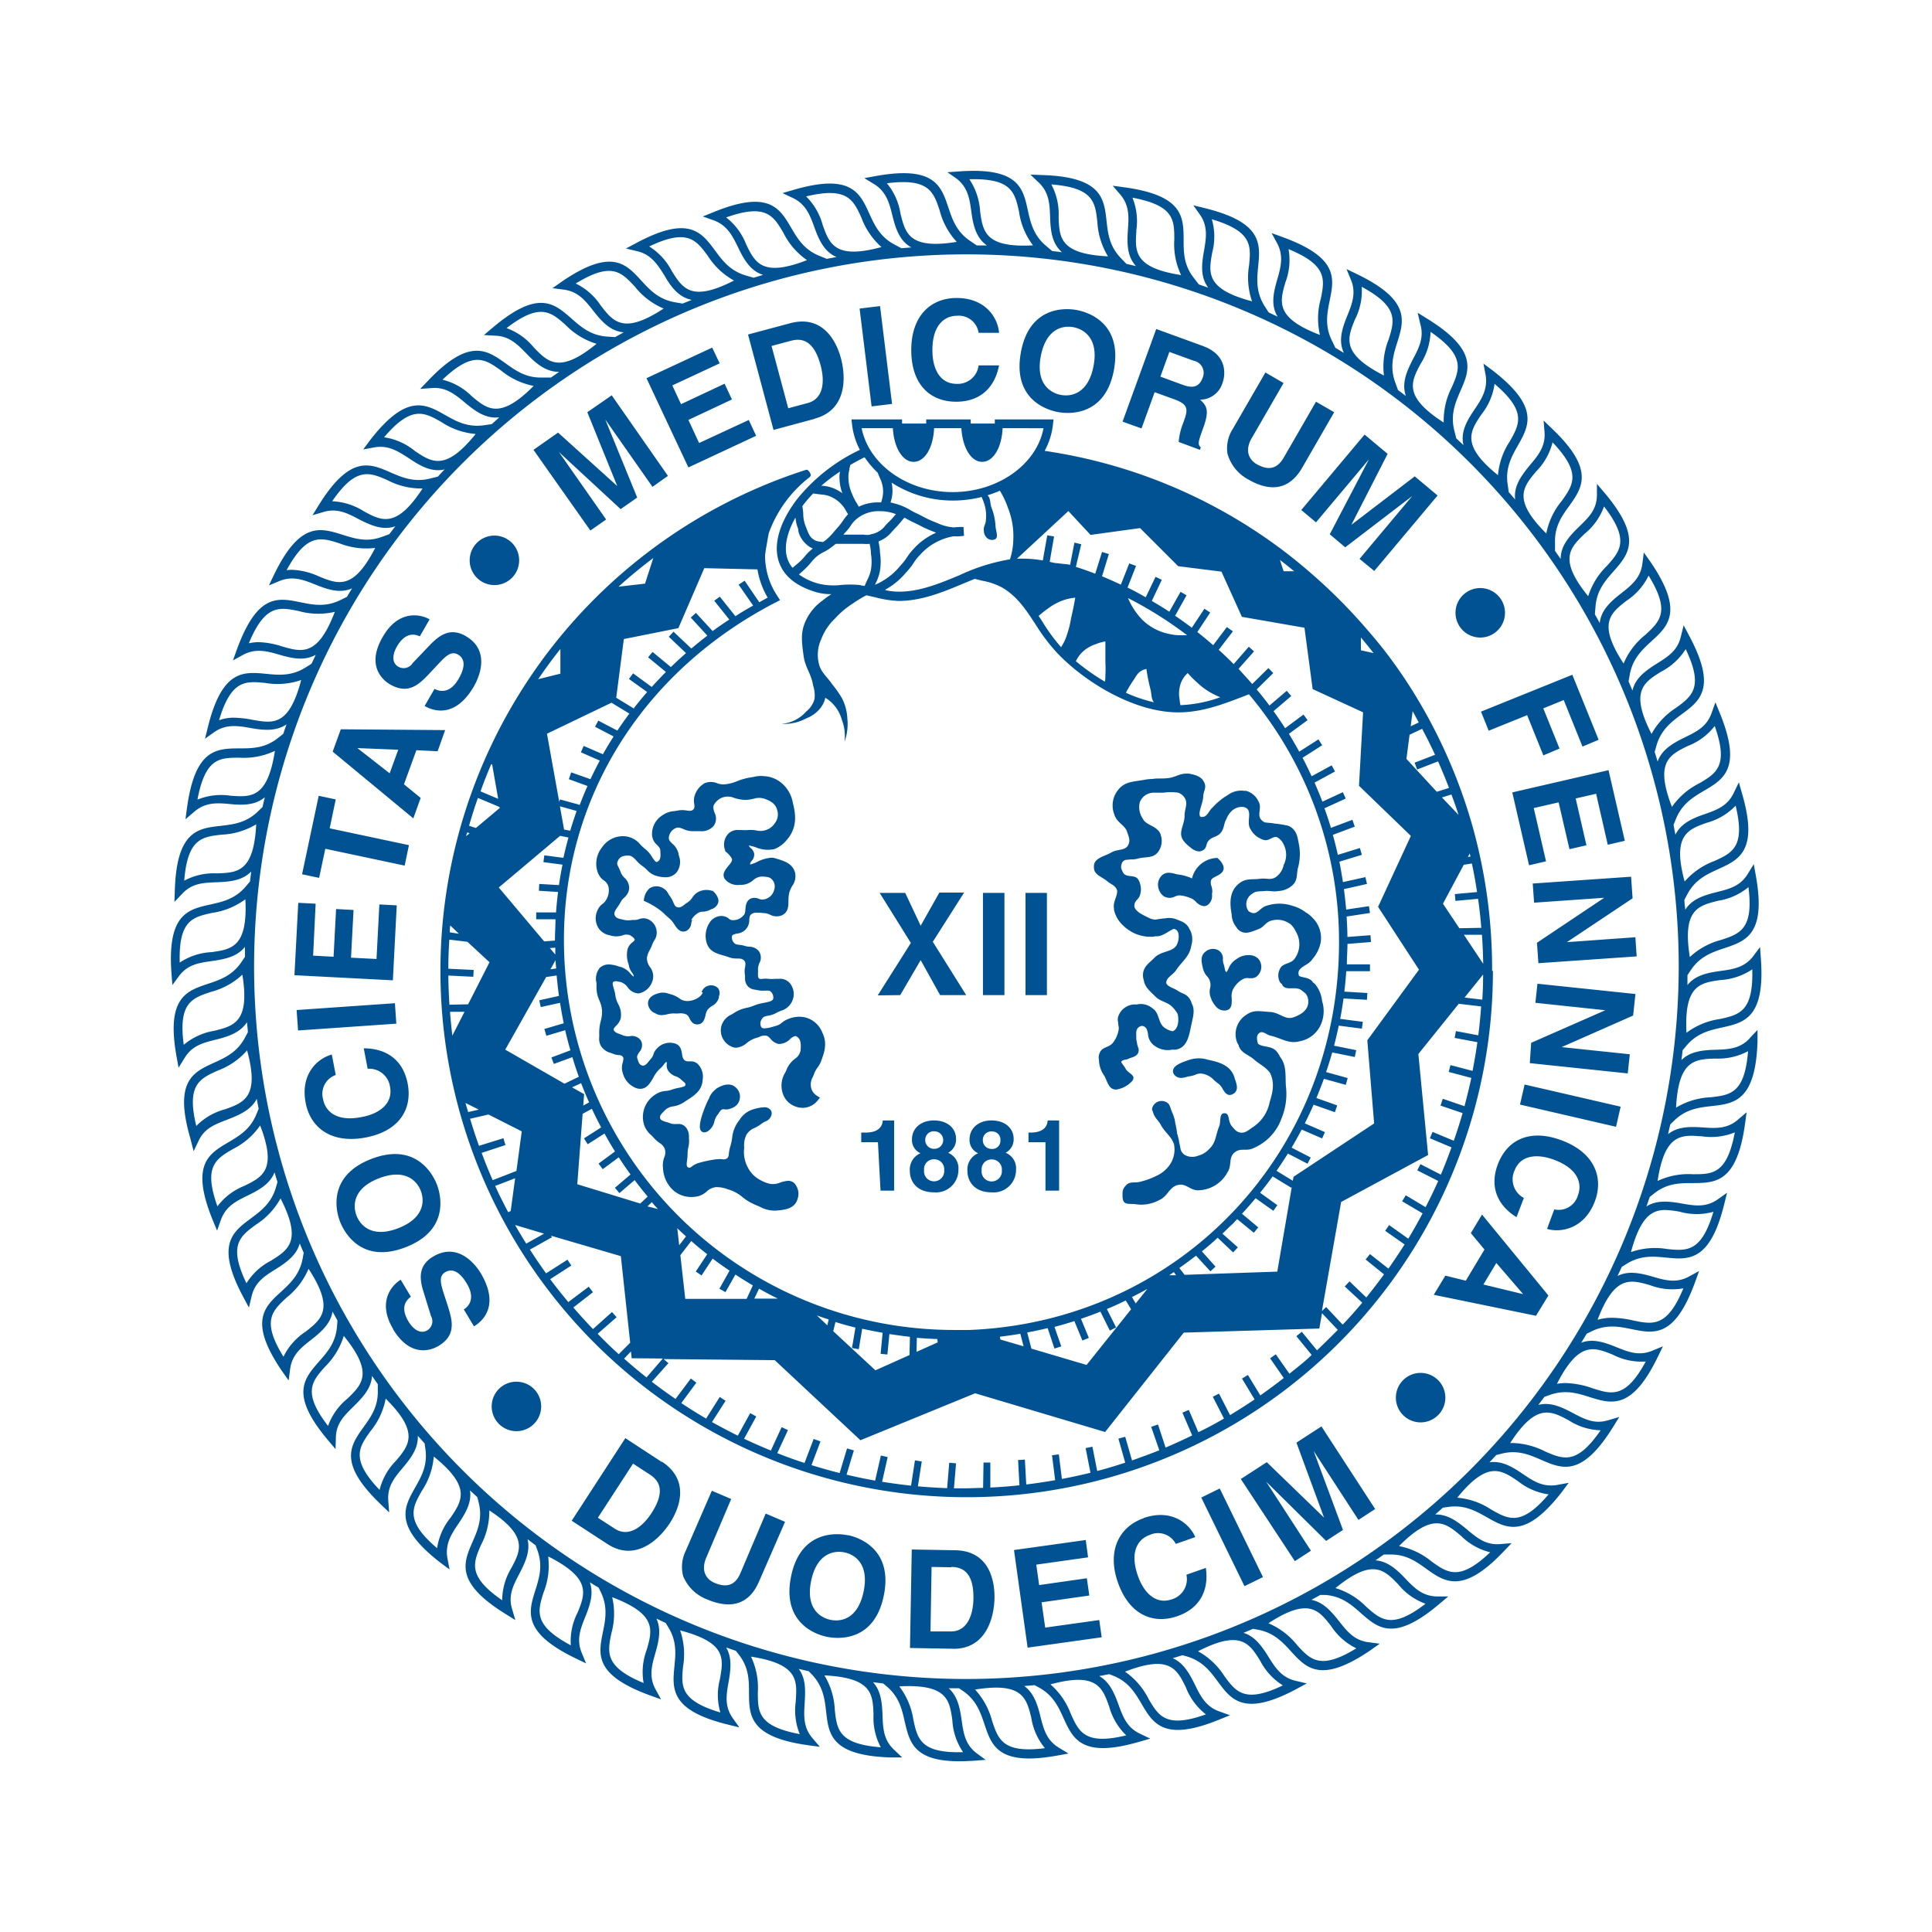 <svg id="Layer_1" data-name="Layer 1" xmlns="http://www.w3.org/2000/svg" viewBox="0 0 283.46 283.46"><defs><style>.cls-1{fill:#005293;}</style></defs><path class="cls-1" d="M166.25,158.37c.3-.67-.8-.94-1.12-1.6-.17-.33-.45-.63-.61-.91a.36.36,0,0,1,0-.09c.26-.35.64-.23,1-.41.59-.27,1.1-.27,1.44-.82a1.07,1.07,0,0,0,0-.94c-.15-.39-.14-.71-.25-1.09h0c.05-.74-.19-1.41.41-1.84a1.25,1.25,0,0,1,.37-.15h.1c.5.08.68.44.78.87l.06.26a2.28,2.28,0,0,0,.66,1.53A3.27,3.27,0,0,0,172,154l.07,0a2.67,2.67,0,0,0,.48,0c1.65-.33,1.9-2,2.25-3.68.25-1.17.56-2.15.05-3.09a2.24,2.24,0,0,0-.44-.87c-.47-.57-1-.58-1.61-1s-1.37-.52-1.68-1.07c-.08-.87.91-1.17,1.43-1.94.94-1.4,2-2,2.25-3.68a3,3,0,0,0-.21-2.25s-.06-.07-.08-.11a2.14,2.14,0,0,0-.1-.22c-.44-.73-1-.88-1.81-1.21a2.9,2.9,0,0,0-1.63-.14,10.78,10.78,0,0,0-1.39.18,2.26,2.26,0,0,1-1-.24c-.89-.45-1.86-.84-2.14-1.61a1.79,1.79,0,0,1,0-.33c.07-.64.66-.8.82-1.43a2.64,2.64,0,0,0,0-1.67,2.37,2.37,0,0,0-.26-.61c-.51-.79-1.74-.18-2.22-1a2.9,2.9,0,0,1-.28-.67,1.35,1.35,0,0,1,.12-.75.79.79,0,0,1,.59-.46,4.48,4.48,0,0,0,.63-.06,3.63,3.63,0,0,0,1-.09c1.21-.36,2.32,0,3.07-1a2.69,2.69,0,0,0,.4-2.46,1.4,1.4,0,0,0-.5-.8c-.51-.54-1.37-.71-1.92-1.29a1.48,1.48,0,0,1-.23-.36,2.94,2.94,0,0,1-.41-2.45,2.21,2.21,0,0,1,2.14-1.34l.68,0,0,0,.63,0a7.68,7.68,0,0,1,2.15,0,1.77,1.77,0,0,1,.95.74c.55.86,0,1.6,0,2.62,0,1.41-1,2.47-.2,3.63a4.92,4.92,0,0,0,1,1c.65.57,1.42.88,2.06.34.41-.34.28-.8.61-1.22.53-.68,1.3-.56,1.84-1.23s.41-1.29.82-2a3.37,3.37,0,0,1,.82-1.23,2.19,2.19,0,0,1,1.62-.56,1.25,1.25,0,0,1,.32.08c1.2.5.06,2.17.81,3.22a3,3,0,0,0,1.4,1.33,2.11,2.11,0,0,0,.55.22c.73.19,1.21-.54,1.89-.43a2.28,2.28,0,0,1,1,1.1,3.31,3.31,0,0,1,0,3,2.86,2.86,0,0,1-1.21,1.81c-.74.45-1.35.09-2.21.21-1.2.16-2.05-.1-3,.6-1.51,1.09-1.55,2.8-1.21,4.63a3.09,3.09,0,0,0,.69,1.88,1.49,1.49,0,0,0,.41.47c.89.68,1.82.19,2.86-.2.81-.31,1-1,1.84-1.23a3.11,3.11,0,0,1,2.66.41c.09,0,.15.11.24.16a3.87,3.87,0,0,1,.77,1.13,3.6,3.6,0,0,1-.2,3.83c-.58.89-1.83.61-2.22,1.61a2.05,2.05,0,0,0,0,1.81.81.81,0,0,0,.35.36.79.79,0,0,0,0,.09c.52,1,1.93.12,2.86.82.22.17.42.33.6.49a1.87,1.87,0,0,1,.38,1.07c.07,1.27-1,2-2.21,2.41s-2-.73-3.43-.8-2.32-.37-3.42.4a3.36,3.36,0,0,0-1.41,4,1.74,1.74,0,0,0,.26.47l0,.11c.42,1.1,1.37,1.24,2.25,2s1.75,1.11,2.37,2c.66,1.47.41,2.67-.08,4.26a5.66,5.66,0,0,1-2.41,3.63c-.71.46-1.19,1-2,.81-.59-.16-.8-.55-1.21-1a.41.41,0,0,0-.07-.11,3.12,3.12,0,0,1-.28-.81c-.09-.48-.17-.9-.65-.9-.85,0-.48,1.24-.81,2-.52,1.26-.42,2.27-1.41,3.22a3.31,3.31,0,0,1-1.61,1,2.36,2.36,0,0,1-1.81,0,1.42,1.42,0,0,1-.82-1,6.58,6.58,0,0,0-.18-.86,5.72,5.72,0,0,0-.21-1c0-.12-.07-.24-.1-.35a12.46,12.46,0,0,0-.28-1.58,5,5,0,0,0-.43-1.5c-.31-.67-.31-1.36-1-1.61a1.44,1.44,0,0,0-1.82.61c-.16.31-.22.52-.05.78.27,1.06.78,1.24,1.18,2,.65,1.18,1.57,1.69,1.94,2.85a4,4,0,0,1-.65,3.05,4.84,4.84,0,0,1-2,1.61,10.36,10.36,0,0,1-2.22.81c-.86.27-1.67-.11-2.21.6a1.47,1.47,0,0,0-.47,1.2,1.32,1.32,0,0,0,0,.27,2.25,2.25,0,0,0,.07.64c.2.74,1.1.51,1.85.61a5.48,5.48,0,0,0,3.47-.61c1.3-.57,1.46-2,2.86-2.24,1.15-.17,1.7.84,2.86.81a5,5,0,0,0,4.29-2.65c.67-1,.12-2.11,1-2.87s1.68-.19,2.66-.61a7.44,7.44,0,0,0,4.29-4.49,9.31,9.31,0,0,0,.61-4.71c-.09-1.69.11-3-.86-4.27a3.62,3.62,0,0,0-.54-.82c-.72-.83-2.06-.53-2.7-1.1-.15-.6-.29-1.21.22-1.57s1,.26,1.63.4c1.66.39,2.65,1.26,4.29.82a4.24,4.24,0,0,0,2.87-2,4.88,4.88,0,0,0,.41-3.88,4.72,4.72,0,0,0-1-2.46,1.14,1.14,0,0,0-.32-.26,2.14,2.14,0,0,0-.13-.19c-.5-.58-1.37-.52-1.93-.79a1.07,1.07,0,0,1-.07-.19c-.23-1.16,1.38-1.27,2-2.25a5.32,5.32,0,0,0,1.23-2.45,4.11,4.11,0,0,0-1.23-3.68,4,4,0,0,0-1-.79,5.44,5.44,0,0,0-1.9-.93,6,6,0,0,0-3.83,0c-.91.25-1.34,1.37-2.21,1a1.94,1.94,0,0,1-.38-.2,1.77,1.77,0,0,1-.33-.72,1.79,1.79,0,0,1,.83-1.84c.57-.46,1.1-.33,1.83-.41s1.27.15,2,0a3.29,3.29,0,0,0,2.24-1c.59-.71.45-1.36.62-2.25a7.76,7.76,0,0,0,.2-3.48c-.23-1.11-.27-2-1.22-2.66a1.86,1.86,0,0,0-.72-.26,13,13,0,0,0-1.7-.25c-.51-.12-1-.09-1.4-.18a1.39,1.39,0,0,1-.47-.33c-.74-.74.1-1.74-.41-2.65a2.84,2.84,0,0,0-1.85-1.64c-.09,0-.18,0-.27,0h0a3.26,3.26,0,0,0-2.41.61,9.58,9.58,0,0,0-2.22,1.81c-.64.54-.78,1.47-1.62,1.41a.38.38,0,0,1-.15,0c-.51-.45.31-1.9.37-2.92,0-.8.49-1.3.21-2-.38-1-1.24-1.22-2.26-1.43a2.16,2.16,0,0,0-.5,0c-.91,0-1.5.5-2.5.64s-1.56,0-2.4.14a6.45,6.45,0,0,0-1.17.12c-1.56.29-2.82.22-3.8,1.41a3.62,3.62,0,0,0-.64,3.62,2,2,0,0,0,.18.45c.37.76,1.13,1.11,1.57,1.82a1.84,1.84,0,0,1,.15.35c.22.68.48,1.15.21,1.81-.39,1-1.6.65-2.54,1.21s-2.54.79-2.54,2a.36.36,0,0,0,0,.1s0,.06,0,.1c0,1.07,1.11,1.31,1.94,2,.47.42.92.5,1.29,1a1.47,1.47,0,0,1,.17.36c.09.84-.64,1.66-.46,2.62a1.66,1.66,0,0,0,.07.49,4.46,4.46,0,0,0,1.29,2.05,5.69,5.69,0,0,0,4.08,1.64,2,2,0,0,0,.61-.07h.09c1,.07,1.88-.81,2.64-1.09a.76.76,0,0,1,.53.33c0,.05.06.11.1.17a2.54,2.54,0,0,1-.06,1.51c-.4,1.48-2.3,1.1-3.39,2.21-.82.83-1.62,1.29-1.7,2.42a2.14,2.14,0,0,0,.12.89c.12,1,.89,1.59,1.71,2.41s1.81.74,2.58,1.63a4.47,4.47,0,0,1,.68.93c.2.95.1,2.18-.72,2.52a2.44,2.44,0,0,1-1-.38c-1.25-.66-.83-2.25-2-3a2.78,2.78,0,0,0-1.41-.6,2.55,2.55,0,0,0-.88.06,2.6,2.6,0,0,0-2.66,1.61,1.55,1.55,0,0,0-.07,1,4.55,4.55,0,0,0,.09.73,2.45,2.45,0,0,1,0,.27,4.28,4.28,0,0,1-.85,2c-.56.71-1.53.59-1.91,1.41a1.69,1.69,0,0,0-.14,1.11,4.07,4.07,0,0,0,.8,2.35c.47.91.64,2,1.72,2a3.92,3.92,0,0,0,2.4-1.31M177.83,131c0,.11,0,.22,0,.32a1.67,1.67,0,0,1-.52,1.36,1,1,0,0,1-.67.27,1.88,1.88,0,0,1-1.17-.64,2.41,2.41,0,0,0-.79-.55l-.17-.06a5.67,5.67,0,0,0-1.35-.33,1.76,1.76,0,0,0-.8.18,1.69,1.69,0,0,1-1.63-.06,2.17,2.17,0,0,1-.83-1.62,1.89,1.89,0,0,1,.6-1.46,1.44,1.44,0,0,1,1-.36,3.51,3.51,0,0,1,.84.14,4.88,4.88,0,0,0,.55.12,6.66,6.66,0,0,1,2,.57,3.9,3.9,0,0,1,3.55-3h.18l.13.12a2.86,2.86,0,0,1,.72,1c.29.88-.48,1.29-1,1.55s-.75.4-.81.69a1.46,1.46,0,0,0,.07.74,2.48,2.48,0,0,1,.13,1m2,11.67a.12.12,0,0,0,.06,0,2.2,2.2,0,0,0,.35-.59,2.78,2.78,0,0,1,1-1.25l.22-.14a2.75,2.75,0,0,1,1.53-.53h.09a1.91,1.91,0,0,1,1.51.53,1.81,1.81,0,0,1,0,2.36,1.21,1.21,0,0,1-1,.49l-.37,0a1.57,1.57,0,0,0-.74.06,3.56,3.56,0,0,0-1.64,1.66,2.37,2.37,0,0,0-.15,1.26c0,.68.08,1.71-1,1.76h-.09c-1,0-1.47-.83-1.88-1.56l0-.07a2.45,2.45,0,0,1-.21-1.64,1.85,1.85,0,0,0-.46-1.77,2.7,2.7,0,0,1-.59-1.15l-.06-.26c-.15-.7-.34-1.57.42-2.17a1.69,1.69,0,0,1,1.85-.25,1.39,1.39,0,0,1,.72,1.38,2.23,2.23,0,0,0,.1.66,3,3,0,0,1,.16.62c.07.36.1.48.27.58m1,17.84a.88.88,0,0,1-.51.18c-.52,0-.8-.46-1.07-.91a2.62,2.62,0,0,0-.52-.68c-.26-.19-.5-.38-.71-.56a3,3,0,0,0-2-1,2,2,0,0,0-.75.18,4.15,4.15,0,0,1-.84.23,2.78,2.78,0,0,0-.5.11,3.26,3.26,0,0,1-.77.13,1.25,1.25,0,0,1-.89-.36.82.82,0,0,1-.27-.81c.15-.69,1.19-1.09,2.43-1.5a4.46,4.46,0,0,1,2.66,0c1.78.37,3.42.86,3.94,2.71,0,.11.07.23.11.34.2.6.47,1.43-.27,1.94m43.46-4.49,14.37,1.51.3-2.81-10-1.05v0L239.61,149l.34-3.16-14.38-1.51-.3,2.8,10.26,1.09v0L224.65,153Zm-.76,3.14,14.09,3.25-.68,2.95-14.09-3.26Zm3.29,21.18c2,.61,5.46,0,7-4,1.33-3.49,0-7.13-4.75-8.95s-8.08-.14-9.46,3.45c-1.29,3.38,0,6.09,2.73,7.78l1.08-2.82a3.09,3.09,0,0,1-1.38-4c.91-2.38,3.46-2.5,5.89-1.57,3.81,1.46,3.95,3.8,3.43,5.15a2.94,2.94,0,0,1-3.48,2.1Zm-7.44,5-1.9,3.16,5.83,1.41,0,0Zm5.82,7.75-15-3.08,1.7-2.81,3,.74,2.74-4.57-2-2.41,1.64-2.72,9.74,11.87Zm-20.56,12a3.63,3.63,0,1,0,3.63-3.62,3.63,3.63,0,0,0-3.63,3.62m-18.94,9.48,8.4,8.13,0,0-4.05-11,3.67-2.38,7.88,12.12L199.31,223l-6.58-10.13,0,0,4.31,11.6-2.47,1.61-8.8-8.69,0,0,6.57,10.13-2.36,1.53L182.05,217Zm-9.61,5.19,6.34,13,2.71-1.33-6.34-13Zm-8.45,3c4.1-1.41,6.72.83,7.57,2.8l-2.86,1a2.93,2.93,0,0,0-3.84-1.31c-1.37.47-3.07,2.07-1.74,5.94.85,2.46,2.58,4.33,5,3.5a3.09,3.09,0,0,0,2.14-3.61l2.85-1c.46,3.17-.77,5.91-4.2,7.09-3.64,1.25-7.09-.3-8.72-5s.28-8.17,3.8-9.38m-8.5,3.2-10.53,1.47,2,14.32,10.87-1.52-.36-2.53-7.93,1.11-.53-3.71,7-1-.36-2.53-7,1-.42-3,7.6-1.07Zm-19.72,4-2.9-.05-.16,9.46,2.94,0c2.45.05,3.32-2.42,3.36-4.79.08-4.28-2-4.65-3.24-4.67m.2,12-6.27-.11.26-14.45,6.38.11c4.87.08,5.8,4.25,5.76,7-.06,3.1-1.36,7.54-6.13,7.46m-13.08-8.38c-.84,4-3.29,4.47-4.89,4.12s-3.63-1.8-2.79-5.76,3.3-4.46,4.9-4.12,3.62,1.8,2.78,5.76m-2.26-8.27c-1.87-.39-7-.63-8.37,6s3.34,8.49,5.21,8.88,7,.64,8.38-6-3.34-8.5-5.22-8.9m-20-6.52,2.84,1.21-3.67,8.63c-.78,1.86-.06,3.13,1.24,3.68,1.91.81,3.08.21,3.77-1.4l3.72-8.77,2.84,1.21L111.38,232c-1.49,3.5-4.24,4.1-7.59,2.68a6.19,6.19,0,0,1-3.55-3.41,5.32,5.32,0,0,1,.34-3.67ZM95.59,222c-1.3,2-3.34,3.62-5.4,2.28l-2.47-1.6,5.16-7.94,2.43,1.58c1.08.71,2.6,2.1.28,5.68m1.52-7.49L91.75,211l-7.87,12.12,5.25,3.42c4,2.6,7.47-.49,9.16-3.09,1.49-2.29,2.9-6.32-1.18-9M75.77,202.72a3.63,3.63,0,1,1-3.63,3.62,3.62,3.62,0,0,1,3.63-3.62M57.66,195c2.41,4,5.29,3.3,6.68,2.47,2.72-1.63,2-3.84,1.28-6.12l-.5-1.52c-.47-1.5-.77-2.58.19-3.17,1.31-.78,2.43.41,3.16,1.63,1.36,2.26.26,3.4-.42,3.83l1.49,2.48c1.54-.92,3.68-3.26,1-7.79-.65-1.09-3.26-4.68-7-2.44-2.23,1.33-2,3.3-1.38,5.24l1.07,3.47a1.57,1.57,0,0,1-.51,2.09c-1.12.67-2.19-.28-2.78-1.27-1.36-2.26-.17-3.25.34-3.65l-1.49-2.49c-1.51.93-3.39,3.44-1.1,7.24m4.05-20.28c-.58-1.52-2.34-3.3-6.12-1.85s-3.9,3.95-3.31,5.48,2.35,3.31,6.12,1.85,3.9-3.95,3.31-5.48M59.49,183c-6.34,2.44-8.91-2-9.6-3.76s-1.72-6.78,4.61-9.21,8.92,2,9.6,3.76,1.72,6.78-4.61,9.21M44.85,161.83c.71,3.66,3.8,6,8.76,5.07s6.93-4.16,6.2-7.94c-.7-3.56-3.24-5.15-6.44-5.15l.57,3a3.08,3.08,0,0,1,3.28,2.62c.49,2.51-1.61,4-4.16,4.46-4,.79-5.37-1.13-5.64-2.55a2.93,2.93,0,0,1,1.84-3.62l-.58-3c-2.06.56-4.66,2.84-3.83,7.1m13.3-11.63-14.42,1-.21-3,14.42-1ZM46.31,132.59l-2.55-.13-.56,10.62,14.44.75.57-11-2.55-.13-.42,8-3.74-.19.37-7-2.56-.14-.37,7-3-.16Zm2.06-11.06L60,124l-.63,3-11.64-2.47-.91,4.27-2.5-.53,2.44-11.51,2.5.53ZM58.43,110l-1.26,3.46-4.73-3.7v0Zm6.88-2.88L50,107l-1.19,3.28,11.83,9.79,1.08-3-2.45-2,1.82-5,3.12.15Zm4.26-6.48c-2.64,4.57-5.72,3.84-7.27,2.94l1.45-2.51c.7.38,2.23.8,3.55-1.49.71-1.23,1.21-2.78-.11-3.55-1-.56-1.79.23-2.87,1.38l-1.08,1.15c-1.64,1.76-3.22,3.45-6,1.86-1.39-.81-3.42-3-1.07-7,2.21-3.84,5.32-3.42,6.86-2.55L61.6,93.36c-.6-.25-2-.8-3.36,1.48-.58,1-.89,2.39.24,3a1.56,1.56,0,0,0,2.07-.56l2.51-2.63c1.41-1.46,3-2.63,5.26-1.33,3.77,2.18,1.89,6.2,1.25,7.3m6.6-18.41a3.63,3.63,0,1,0-3.63,3.63,3.62,3.62,0,0,0,3.63-3.63M95.73,71.43,88.8,61.54l0,0L93.49,73,91.06,74.7,82,66.32l0,0,6.93,9.9-2.31,1.62L78.27,66l3.61-2.53,8.68,7.84,0,0L86.17,60.48,89.75,58,98,69.82ZM101,61.61l6.39-3-1.08-2.31-6.39,3-1.28-2.75,6.95-3.24L104.49,51l-9.64,4.49L101,68.58l9.94-4.64-1.08-2.32L102.57,65Zm19.4-8c-1.1-4.13-3.15-3.93-4.4-3.6l-2.8.75,2.45,9.14,2.84-.76c2.38-.63,2.53-3.24,1.91-5.53m-.91,7.85-6,1.62-3.74-14,6.16-1.65c4.71-1.27,6.76,2.48,7.47,5.13.8,3,.77,7.63-3.84,8.86m8.34-1.79,3-.37-1.76-14.35-3,.36ZM102,116.51a3.14,3.14,0,0,1,1.39-1.6,2.37,2.37,0,0,1,1.81,0,3.06,3.06,0,0,0,.89.18h.09a6.26,6.26,0,0,0,2-.49,9.35,9.35,0,0,1,1.83-.52l.54-.09a4.46,4.46,0,0,1,1.59-.11,4.3,4.3,0,0,1,2.64,1.1,4.87,4.87,0,0,1,1.55,2.84c.44,1.67.67,3.62-.9,5.42a4.57,4.57,0,0,1-1.75,1.32,4.52,4.52,0,0,1-2.83-.26,6.33,6.33,0,0,0-1-.25s0,0,0,0,.11.21.27.36a1.34,1.34,0,0,1,.54.9,1.39,1.39,0,0,1-.38,1c-.14.18-.22.29-.22.43v.1a4.61,4.61,0,0,0,1-.37,5.51,5.51,0,0,1,2.12-.63,1.87,1.87,0,0,1,.55.08l.22.07c1.13.34,2.3.69,2.69,2a2.41,2.41,0,0,1-.41,2,4.62,4.62,0,0,0-.4.87,4.93,4.93,0,0,0-.15,1.23c0,.87,0,1.85-1.11,2.26a2.08,2.08,0,0,1-1.58-.14,2.36,2.36,0,0,0-.81-.24,4.22,4.22,0,0,1-.64-.06c-.21,0-.4,0-.58,0a1.09,1.09,0,0,0-.72.22c-.24.18-.27.41-.31.84a1.94,1.94,0,0,1-1.81,2c-.6.15-.72.22-.73.44a1.12,1.12,0,0,0,.3.91c.2.23.4.26.82.31a3.77,3.77,0,0,1,.8.16,2.68,2.68,0,0,0,.63.11,1.84,1.84,0,0,1,1.38.63,1.65,1.65,0,0,1,.09,1.78,2.6,2.6,0,0,0-.2.89,4.09,4.09,0,0,1,0,.61c0,.4,0,.56.11.71s.35.12.62.09a3.14,3.14,0,0,1,.75,0,5.48,5.48,0,0,0,1.07,0c.19,0,.37,0,.56,0a1.87,1.87,0,0,1,1.69.8,2.51,2.51,0,0,1,.25,2.4,2.57,2.57,0,0,1-1.68,1.49,8,8,0,0,0-.73.34,3.3,3.3,0,0,1-1.11.37c-.5.1-.77.16-.94.48a1.1,1.1,0,0,0-.17,1.06c.07.2.18.33.55.33a5.88,5.88,0,0,0,1.36-.28l.39-.11a2.27,2.27,0,0,0,.79-.44,3.08,3.08,0,0,1,1-.57,4.06,4.06,0,0,1,2.45-.2,3.67,3.67,0,0,1,2.49,2.24c.76,1.57.28,2.88-.18,4.15a4.08,4.08,0,0,1-.56,1,3.48,3.48,0,0,0-.45.81c-.06.17-.13.33-.19.49a2.18,2.18,0,0,0-.22,1.82,1.9,1.9,0,0,0,.84,1l.4.26-.3.37a2.85,2.85,0,0,1-2.25,1.12,3.19,3.19,0,0,1-1-.18,3,3,0,0,1-1.87-1.84,3.64,3.64,0,0,1,.36-3.21c.08-.18.17-.36.24-.56a3.89,3.89,0,0,1,1.13-1.39,1.9,1.9,0,0,0,.86-1.29c.07-1,0-1.67-.6-2a.34.34,0,0,0-.19-.06,1.58,1.58,0,0,0-.75.44,2.36,2.36,0,0,1-1.46.71,1.43,1.43,0,0,1-.29,0,2.13,2.13,0,0,1-1.12-.74c-.25-.27-.41-.43-.67-.47a1.73,1.73,0,0,0-1,.19,6.48,6.48,0,0,1-.62.2,4.13,4.13,0,0,0-1.17.66,2.73,2.73,0,0,1-1.59.72,1.67,1.67,0,0,1-.77-.2,2.6,2.6,0,0,1-1.43-2.87,2.66,2.66,0,0,1,1.55-1.82l.45-.28a5.24,5.24,0,0,1,1.72-.68,5.88,5.88,0,0,0,1.16-.36,7,7,0,0,1,1.38-.37c1.11-.22,1.42-.35,1.39-.81a1.14,1.14,0,0,0-.31-.77.63.63,0,0,0-.57-.22l-.33,0a3.58,3.58,0,0,1-1.1-.07l-.37-.07a1.67,1.67,0,0,1-1-.43,1.7,1.7,0,0,1-.47-1.21c0-.14,0-.27,0-.42a3.25,3.25,0,0,1,0-1.21c.08-.48.1-.75-.13-1s-.51-.3-1-.3a3.23,3.23,0,0,1-1.22-.18c-.3-.11-.59-.2-.88-.28-1-.29-2-.59-2.39-1.8a3.56,3.56,0,0,1,.46-3.06,2.08,2.08,0,0,1,1.69-.92h.08a1.76,1.76,0,0,1,1,.38.88.88,0,0,0,.48.23,2,2,0,0,0,1.69-.7c.23-.2.25-.55.28-.95s.1-1.27.87-1.55a1.66,1.66,0,0,1,1.13.08,1,1,0,0,0,.55.1,1.88,1.88,0,0,0,1.68-1.48,1.48,1.48,0,0,0-.31-1.44c-.33-.37-.68-.41-1.37-.45l-.24,0a2,2,0,0,0-1.16.52,2.78,2.78,0,0,1-1.69.7h-.31a2.43,2.43,0,0,1-2.09-.76c-.63-.76,0-1.49.42-2s.64-.8.52-1.11a3.48,3.48,0,0,0-.88-1l-.09-.07,0-.11a2.31,2.31,0,0,1,.24-2.19,1.88,1.88,0,0,1,1.73-.81h.51a5.41,5.41,0,0,0,.9,0,5.23,5.23,0,0,1,1.23.07,2.53,2.53,0,0,0,2.68-1.08,2.1,2.1,0,0,0,.35-1.88c-.21-.84-.76-1.32-1.94-1.72a2.57,2.57,0,0,0-1.45,0,5.9,5.9,0,0,1-1.22.19h-.07a5.94,5.94,0,0,1-1.62-.28,2.35,2.35,0,0,0-1.93,0,2.48,2.48,0,0,0-1.06,1c-.17.31-.08.65.09,1.17a1.84,1.84,0,0,1-.13,1.92,2.32,2.32,0,0,1-1.94.78h-1.2a3.24,3.24,0,0,1-1.32-.32c-.44-.18-.77-.3-1.11-.13a1.67,1.67,0,0,0-1,1.31c-.07.39.13.62.54,1a2.72,2.72,0,0,1,.87,1.43c0,.12.05.24.07.35a2.53,2.53,0,0,1-.37,2.43,2.12,2.12,0,0,1-1.64.69,5,5,0,0,1-1.19-.17,3,3,0,0,1-1.5-.91,5.38,5.38,0,0,0-.66-.56,4.94,4.94,0,0,1-.88-.8c-.45-.47-.72-.74-1.19-.74h-.08c-.81,0-1.23.27-1.45.76s-.06.61.17,1.11c.09.19.17.38.25.59a2.27,2.27,0,0,0,.54.8,2,2,0,0,1,.69,1.6,2.06,2.06,0,0,1-.75,1.33,2.18,2.18,0,0,0-.5.63,6.65,6.65,0,0,1-.46.74c-.43.63-.58.92-.37,1.27s.5.42,1.07.54l.28.07a3.49,3.49,0,0,0,1.25,0l.43,0a1.89,1.89,0,0,0,.47-.11,1.87,1.87,0,0,1,1.09-.08,2.1,2.1,0,0,1,1.51,1.74,2,2,0,0,1-.35,1.48,4.87,4.87,0,0,0-.28.56,5.11,5.11,0,0,1-.38.84,3.46,3.46,0,0,0-.4,1.09,2.16,2.16,0,0,0,.43,1.37,2.21,2.21,0,0,1,.34,2.17,2.63,2.63,0,0,1-1.66,1.64,1.54,1.54,0,0,1-.46.08,2.1,2.1,0,0,1-1.49-.91,2,2,0,0,0-1.06-.77l-.32-.05a.93.93,0,0,0-.64,0c-.21.11-.23.26,0,1.05a4.87,4.87,0,0,1,.22.95,4,4,0,0,0,.41,1.27,3.21,3.21,0,0,1,.39,2.07,2.28,2.28,0,0,1-.68,1.13c-.34.36-.41.47-.34.66s.34.4.82.55c.18.07.37.13.56.22a2.21,2.21,0,0,0,.94.11,1.6,1.6,0,0,1,1.67.66,1.49,1.49,0,0,1-.25,1.67c-.24.37-.38.61-.31.86.19.66.32,1,.72,1.11s.7-.26,1.08-.73c.1-.12.19-.24.29-.35a1.7,1.7,0,0,0,.29-.55,2,2,0,0,1,.55-.9,2.55,2.55,0,0,1,2.64-.69c.77.25.92.94,1,1.5s.18.79.45,1a1,1,0,0,0,.51.11h.31a1.5,1.5,0,0,1,1,.34,2.64,2.64,0,0,1,.76,2.36c-.07,1.56-1.2,2.3-2.29,3l-.52.34a3.91,3.91,0,0,1-1.47.56,2.09,2.09,0,0,0-1.27.59l-.23.24c-.34.34-.5.53-.47.84s.3.45,1,.65q.3.09.6.21a2.11,2.11,0,0,0,.74.06h.31a1.38,1.38,0,0,1,1.12.46,2.08,2.08,0,0,1,.47,1.32c0,.1,0,.21,0,.32a3.73,3.73,0,0,1-.09,1.33,3.89,3.89,0,0,0-.11.93,5.58,5.58,0,0,1-.07.91c-.11.83-.07,1,.18,1.11s.33,0,.61-.22a3.41,3.41,0,0,1,.74-.39,17.62,17.62,0,0,1,2.79-.6h.1a3.62,3.62,0,0,1,.73,0,1,1,0,0,0,.69-.11c.23-.17.26-.38.3-.8a4.43,4.43,0,0,1,.15-.8,9.2,9.2,0,0,0,.32-1.42,4.92,4.92,0,0,1,1-2.54l.13-.17a3.5,3.5,0,0,1,1.67-1.38,6.26,6.26,0,0,1,1.87-.4,1.16,1.16,0,0,1,.94.35.84.84,0,0,1,.17.73,1.39,1.39,0,0,1-.92,1,2.65,2.65,0,0,0-.44.25,6.12,6.12,0,0,1-1.08.68,2.41,2.41,0,0,0-1.23,1,3.39,3.39,0,0,0-.35,1.77v.25a4.73,4.73,0,0,0,.55,2.81,4.24,4.24,0,0,0,1.85,1.85,5,5,0,0,0,1.5.56,2.89,2.89,0,0,0,1.43-.22,4,4,0,0,1,1.13-.24,1.25,1.25,0,0,1,1.13.65,2.26,2.26,0,0,1,.25,2c-.41,1.5-2,1.62-3.2,1.72h-.3a4.62,4.62,0,0,1-2-.55l-.69-.3a7.68,7.68,0,0,1-1.89-1.13,5.74,5.74,0,0,0-1.9-1.07l-.32-.1a4.28,4.28,0,0,0-1.74-.29,2.37,2.37,0,0,0-1.28.62,2.94,2.94,0,0,1-1.75.79,4,4,0,0,1-3.11-.9,4.63,4.63,0,0,1-1.56-3.28,3.35,3.35,0,0,1,.17-1.59,1.76,1.76,0,0,0,.06-1.33,2,2,0,0,0-.77-.82,4.58,4.58,0,0,1-.77-.68c-.17-.19-.32-.34-.47-.48a3.38,3.38,0,0,1-1-1.48,3.88,3.88,0,0,1,1.78-4.52,3.12,3.12,0,0,1,1.41-.45,3.16,3.16,0,0,0,.88-.19,6.42,6.42,0,0,1,1-.26c.89-.18,1-.28,1-.49s-.14-.3-.39-.5l-.3-.27a2.19,2.19,0,0,0-.72-.43,2.13,2.13,0,0,1-1.15-.86,1.52,1.52,0,0,1-.19-.92,1,1,0,0,0,0-.32l-.07,0c-.07,0-.27.26-.37.38a3,3,0,0,1-.54.59,4.49,4.49,0,0,0-1,1.35c-.47.79-.94,1.61-1.91,1.61a1.88,1.88,0,0,1-.46-.06,3.21,3.21,0,0,1-2.1-2.27,2.39,2.39,0,0,1,0-1.52c.12-.55.15-.75-.07-.93a.85.85,0,0,0-.56-.17,2.59,2.59,0,0,1-.74-.17l-.4-.15a2.41,2.41,0,0,1-1.42-1,2.22,2.22,0,0,1-.26-1.35c0-.15,0-.3,0-.46a6.48,6.48,0,0,1,.21-1.81,5.47,5.47,0,0,0,.2-1.61,4.74,4.74,0,0,0-.39-1.47,4.48,4.48,0,0,1-.42-2c0-.19,0-.37,0-.54A2.52,2.52,0,0,1,88,142a1.94,1.94,0,0,1,1.34-.5,5,5,0,0,1,1.43.29l.44.12a3.11,3.11,0,0,1,1.3.95,4.38,4.38,0,0,0,.44.43c.07-.14,0-.25-.21-.58a2.81,2.81,0,0,1-.45-.9c0-.17-.07-.33-.11-.48a3.79,3.79,0,0,1-.08-2.15,2,2,0,0,1,.69-.92c.33-.28.35-.34.32-.44s-.2-.31-.51-.5l-.12-.08a1.42,1.42,0,0,0-1.15,0,3,3,0,0,1-1.56.07l-.28-.08a2.53,2.53,0,0,1-1.54-.87,2.68,2.68,0,0,1-.27-2.83,2.15,2.15,0,0,1,.74-.92,1.72,1.72,0,0,0,.48-.53,2.66,2.66,0,0,0,.37-2,1.54,1.54,0,0,0-.66-.89,2.48,2.48,0,0,1-.94-1.29,3.8,3.8,0,0,1,.67-3.59,3.68,3.68,0,0,1,3.62-1.58,3.32,3.32,0,0,1,2,1.19,7.76,7.76,0,0,0,.78.71,4.34,4.34,0,0,1,.92,1.09c.21.33.49.75.67.75a.32.32,0,0,0,.16-.06c.45-.26.45-.78.39-1.62,0-.32-.2-.52-.49-.83a2.13,2.13,0,0,1-.72-1.39,3.25,3.25,0,0,1,1.59-3A3.39,3.39,0,0,1,99,119l.5-.09a3.39,3.39,0,0,1,1.2,0c.45.07.77.1,1-.13s.21-.39.15-.89a2.42,2.42,0,0,1,.16-1.4m1.1,29.12a1.36,1.36,0,0,1-.37.54,2.93,2.93,0,0,1-2,.72,2,2,0,0,1-1.12-.43,4.06,4.06,0,0,0-1.2-.56l-.36-.1a2.32,2.32,0,0,0-1.24-.1c-1.52.34-1.79,1.09-1.74,1.65a1.67,1.67,0,0,0,.92,1.28l.06,0a1.73,1.73,0,0,0,1,.33,4.06,4.06,0,0,0,.86-.13,4,4,0,0,1,.84-.12h.11a5.6,5.6,0,0,0,.71,0,2.16,2.16,0,0,1,1.14.16,1.18,1.18,0,0,1,.44.56c.2.38.47.89,1.14.89h0c.88,0,1.07-.78,1.21-1.33a2.27,2.27,0,0,1,.32-.84,2.6,2.6,0,0,1,.65-.54,2,2,0,0,0,1-1.24l0-.18a1.22,1.22,0,0,0-.13-1.19,1.44,1.44,0,0,0-1.41-.36,1.41,1.41,0,0,0-1,.95m-1.37-10.57a1.28,1.28,0,0,0-.15.5,1.37,1.37,0,0,1-.59,1,1,1,0,0,1-.57.18c-.6,0-1-.54-1.33-1.07a4,4,0,0,0-.61-.76l-.68-.6a7.38,7.38,0,0,0-.91-.79,11,11,0,0,0-2-1.17l-.29-.14.06-.32a2.53,2.53,0,0,1,.78-1.48,1.85,1.85,0,0,1,2.06,0,1.76,1.76,0,0,1,.71.77,2.77,2.77,0,0,0,.22.34,4.23,4.23,0,0,1,.5.89c.21.48.32.71.66.77s.59-.08,1-.4c.15-.12.31-.23.49-.35a2.31,2.31,0,0,0,.65-.67,2.33,2.33,0,0,1,1.28-1,2.64,2.64,0,0,1,1.62,0l.11,0,.08.08c.15.14.89.89.73,1.61a1.47,1.47,0,0,1-1,1l-.26.12a2.44,2.44,0,0,1-1,.25,1.37,1.37,0,0,0-.64.15,2.79,2.79,0,0,0-1.06,1.07m3.63,24.8a2.94,2.94,0,0,0-1,1.27c0,.1-.09.2-.14.3-.23.44-1.65,3.6-1.12,4.49a.63.63,0,0,0,.54.3,1.06,1.06,0,0,0,.59-.22,2.35,2.35,0,0,0,.89-1.4,2.53,2.53,0,0,1,.41-.9,2.4,2.4,0,0,0,.27-.38c.2-.28.29-.42.52-.48a.49.49,0,0,1,.24,0,2,2,0,0,0,.54,0c1.29-.28,1.66-1,1.74-1.57a1.73,1.73,0,0,0-.51-1.56c-.67-.72-1.75-.68-3,.14m32,10.32a1.43,1.43,0,0,0-1.45,1.59,1.46,1.46,0,0,0,1.49,1.64,1.49,1.49,0,0,0,1.46-1.62,1.46,1.46,0,0,0-1.5-1.61m.11-4.1a1.24,1.24,0,0,0-1.39,1.28,1.27,1.27,0,0,0,1.32,1.28,1.28,1.28,0,0,0,.07-2.56m1.94,3.14a2.44,2.44,0,0,1,1.54,2.48,3.3,3.3,0,0,1-3.57,3.33c-2.65,0-3.56-1.72-3.56-3.13a2.6,2.6,0,0,1,1.56-2.61,2.11,2.11,0,0,1-1.25-2c0-1.75,1.41-2.81,3.21-2.81,2.13,0,3.26,1.26,3.26,2.68a2.2,2.2,0,0,1-1.19,2.08m-7-23.15,3-5.13,2.85,5.13h3.83l-4.9-7.82,4.59-7.22h-3.63l-2.74,4.86L132.81,131h-3.75l4.58,7.35-4.86,7.69Zm-3.27,21.59h-2.45v-1.42H127c2,0,2.47-1,2.52-1.78h1.67v10.3h-2Zm18.18,4.13a1.5,1.5,0,0,1-1.47,1.62,1.46,1.46,0,0,1-1.49-1.64,1.43,1.43,0,0,1,1.45-1.59,1.47,1.47,0,0,1,1.51,1.61m-.21-4.43a1.19,1.19,0,0,1-1.26,1.28,1.27,1.27,0,0,1-1.32-1.28,1.24,1.24,0,0,1,1.39-1.28,1.19,1.19,0,0,1,1.19,1.28m1.94-.22c0-1.42-1.13-2.68-3.26-2.68-1.8,0-3.21,1.06-3.21,2.81a2.1,2.1,0,0,0,1.26,2,2.6,2.6,0,0,0-1.57,2.61c0,1.41.91,3.13,3.57,3.13a3.29,3.29,0,0,0,3.56-3.33,2.45,2.45,0,0,0-1.53-2.48,2.21,2.21,0,0,0,1.18-2.08M144.22,131h3.15v15h-3.15Zm6.24,15h3.14V131h-3.14Zm3.25,18.39h1.68v10.3h-2v-7.1H150.9v-1.42h.3c2,0,2.47-1,2.51-1.78m-16.91-113c0-4.09,2.13-5.06,3.58-5.06a2.94,2.94,0,0,1,3.2,2.5h3c-.16-2.13-1.91-5.11-6.24-5.11-3.73,0-6.64,2.57-6.64,7.63s2.75,7.59,6.6,7.59c3.62,0,5.68-2.19,6.28-5.33h-3a3.08,3.08,0,0,1-3.2,2.71c-2.56,0-3.58-2.33-3.58-4.93M157.45,48c-1.61-.29-4,.3-4.75,4.29s1.39,5.38,3,5.66,4-.31,4.75-4.29-1.39-5.38-3-5.66m6,6.18c-1.18,6.68-6.28,6.62-8.16,6.29s-6.7-2-5.52-8.7,6.28-6.63,8.16-6.29,6.7,2,5.52,8.7m13,1.24c-.49,1.34-1.4,1.59-2.87,1.06l-3.33-1.22,1.32-3.63,3.54,1.29a1.81,1.81,0,0,1,1.34,2.5m.06-4.65-6.87-2.5-4.94,13.59,2.78,1,1.93-5.32,2.94,1.07c2.1.77,1.95,1.53,1.27,3.38a10.07,10.07,0,0,0-.69,2.85L176.05,66l.13-.36c-.52-.45-.34-.94.38-2.93.92-2.54.47-3.17-.47-4.07a3.46,3.46,0,0,0,3.28-2.47c.43-1.18.74-4.09-2.88-5.4m6.7,19.6a6.2,6.2,0,0,1-3.1-3.82,5.26,5.26,0,0,1,.77-3.6l4.8-8.3,2.66,1.55-4.69,8.12c-1,1.74-.44,3.1.78,3.8,1.8,1,3,.59,3.91-.93l4.76-8.25,2.67,1.54-4.7,8.15c-1.9,3.29-4.71,3.56-7.86,1.74m18.44,13.4,9.29-11.07-3.35-2.81L198.27,77l0,0,5.32-10.41-3.38-2.83-9.29,11.07,2.16,1.81,7.77-9.25,0,0-5.75,11,2.27,1.91,9.83-7.52,0,0L199.47,82Zm15.55,9.77a3.63,3.63,0,1,1,3.63-3.62,3.63,3.63,0,0,1-3.63,3.62m15,16,2.37-1-3.86-9.54-13.4,5.41,1.13,2.8,5.64-2.28,2.38,5.9,2.37-1-2.38-5.9,3-1.22Zm2,6.92-3,.69,1.58,6.87-2.49.57-1.59-6.87-3.65.84,1.8,7.81-2.49.58-2.46-10.69L236,113l2.39,10.36-2.5.58Zm-4.29,21.77v0l9.64-6.43-.22-3.17-14.43,1,.2,2.81,10.29-.72v0l-9.87,6.6.21,3,14.42-1-.19-2.81Zm26.58,16a9.33,9.33,0,0,1-4.79,1.08c-3,.1-5.42.18-5.77,7.2a10.69,10.69,0,0,1,5.08-1.52c2.87-.33,5-.57,5.48-6.76m-10.17-12.39a104.51,104.51,0,1,0-104.51,104.5,104.62,104.62,0,0,0,104.51-104.5m-3.13,31.44a10.72,10.72,0,0,1,5.2-1c2.9,0,5,0,6.16-6.14a9.18,9.18,0,0,1-4.88.57c-.5,0-1-.07-1.45-.07-2.31,0-4.13.85-5,6.63m-3.86,10.42a10.63,10.63,0,0,1,5.28-.43c2.88.28,5,.49,6.77-5.47a9.11,9.11,0,0,1-4.91,0,13.33,13.33,0,0,0-2.17-.26c-2,0-3.63,1.07-5,6.11m-4.92,10a7.59,7.59,0,0,1,2.16-.3,15.28,15.28,0,0,1,3.13.41c2.84.58,4.94,1,7.3-4.73a9.18,9.18,0,0,1-4.89-.46c-2.89-.83-5.2-1.49-7.7,5.08m-5.94,9.39a7.39,7.39,0,0,1,1.31-.11,13,13,0,0,1,3.94.78c2.76.88,4.81,1.52,7.76-3.94a9.23,9.23,0,0,1-4.82-1c-2.78-1.13-5-2-8.19,4.24m-6.89,8.72.5,0a11.27,11.27,0,0,1,4.65,1.24c2.66,1.15,4.62,2,8.13-3.11a9.1,9.1,0,0,1-4.69-1.47c-2.65-1.41-4.78-2.54-8.59,3.36m-7.76,8a10.63,10.63,0,0,1,5,1.75c2.52,1.43,4.39,2.49,8.41-2.24a9.17,9.17,0,0,1-4.51-1.95c-2.49-1.68-4.49-3-8.89,2.44m-8.55,7.1a10.7,10.7,0,0,1,4.78,2.26c2.36,1.69,4.1,2.93,8.6-1.35a9.13,9.13,0,0,1-4.28-2.41c-2.3-1.93-4.15-3.48-9.1,1.5M195.94,233a10.63,10.63,0,0,1,4.52,2.75c2.17,1.92,3.77,3.34,8.69-.45a9.16,9.16,0,0,1-4-2.84c-2.09-2.16-3.76-3.9-9.21.54m-9.84,5.16a10.74,10.74,0,0,1,4.21,3.21c1.95,2.13,3.4,3.72,8.69.47a9.25,9.25,0,0,1-3.69-3.25c-1.84-2.37-3.33-4.27-9.21-.43m-10.33,4.11a10.69,10.69,0,0,1,3.86,3.63c1.71,2.33,3,4.06,8.59,1.38a9.26,9.26,0,0,1-3.33-3.62c-1.59-2.55-2.87-4.59-9.12-1.39m-10.7,3a10.64,10.64,0,0,1,3.45,4c1.47,2.5,2.56,4.35,8.41,2.26a9.14,9.14,0,0,1-2.93-3.94c-1.32-2.7-2.37-4.87-8.93-2.33m-10.95,1.87a10.72,10.72,0,0,1,3,4.36c1.2,2.63,2.09,4.58,8.12,3.12a9.24,9.24,0,0,1-2.5-4.22c-1-2.83-1.85-5.1-8.63-3.26m-11.09.72a10.73,10.73,0,0,1,2.54,4.64c.92,2.75,1.6,4.78,7.75,4a9.2,9.2,0,0,1-2-4.46c-.72-2.92-1.31-5.26-8.24-4.14m-11.11-.44a10.62,10.62,0,0,1,2.05,4.88c.62,2.82,1.08,4.93,7.29,4.74a9.14,9.14,0,0,1-1.57-4.65c-.42-3-.75-5.36-7.77-5m-11-1.61a10.69,10.69,0,0,1,1.52,5.07c.32,2.88.56,5,6.75,5.48a9.2,9.2,0,0,1-1.07-4.79c-.1-3-.19-5.41-7.2-5.76m-4.21,3.74c.21-3,.38-5.41-6.56-6.49a10.72,10.72,0,0,1,1,5.21c0,2.89,0,5,6.15,6.16a9.18,9.18,0,0,1-.57-4.88m-11.14-3.21c.52-3,1-5.33-5.84-7.13a10.74,10.74,0,0,1,.43,5.28c-.28,2.88-.49,5,5.47,6.76a9.11,9.11,0,0,1-.06-4.91m-15.81-12a10.63,10.63,0,0,1-.12,5.29c-.58,2.83-1,4.93,4.73,7.3a9.26,9.26,0,0,1,.46-4.89c.83-2.89,1.5-5.21-5.07-7.7m-9.39-5.94a10.66,10.66,0,0,1-.68,5.25c-.87,2.76-1.52,4.8,4,7.75a9.11,9.11,0,0,1,1-4.81c1.13-2.79,2-5-4.23-8.19m-8.73-6.89a10.6,10.6,0,0,1-1.21,5.15c-1.16,2.65-2,4.62,3.1,8.13A9.19,9.19,0,0,1,75,230.1c1.42-2.65,2.55-4.78-3.36-8.59m-8-7.77a10.63,10.63,0,0,1-1.75,5c-1.43,2.52-2.48,4.39,2.24,8.41a9.26,9.26,0,0,1,2-4.51c1.68-2.49,3-4.49-2.44-8.9m-7.1-8.54A10.6,10.6,0,0,1,54.34,210c-1.68,2.36-2.93,4.11,1.35,8.6a9.21,9.21,0,0,1,2.41-4.28c1.93-2.3,3.48-4.15-1.5-9.1M50.44,196a10.73,10.73,0,0,1-2.75,4.52c-1.93,2.17-3.35,3.78.44,8.69a9.16,9.16,0,0,1,2.84-4c2.17-2.09,3.9-3.76-.53-9.21m-5.17-9.84a10.74,10.74,0,0,1-3.21,4.21c-2.14,2-3.72,3.41-.47,8.69a9.15,9.15,0,0,1,3.25-3.68c2.37-1.86,4.27-3.34.43-9.22m-4.11-10.33a10.61,10.61,0,0,1-3.63,3.86c-2.33,1.72-4.06,3-1.37,8.59a9.14,9.14,0,0,1,3.61-3.32c2.55-1.6,4.6-2.87,1.39-9.13m-3-10.69a10.64,10.64,0,0,1-4,3.45c-2.5,1.47-4.35,2.55-2.26,8.4A9.16,9.16,0,0,1,35.82,174c2.7-1.32,4.87-2.37,2.33-8.92m-1.87-11a10.62,10.62,0,0,1-4.35,3c-2.64,1.2-4.6,2.08-3.13,8.12A9.18,9.18,0,0,1,33,162.76c2.83-1,5.1-1.85,3.26-8.63m1.33-33.19a10.72,10.72,0,0,1-5.07,1.52c-2.88.32-5,.57-5.49,6.75a9.23,9.23,0,0,1,4.8-1.07c3-.1,5.41-.19,5.76-7.2m2.74-10.77a10.7,10.7,0,0,1-5.2,1c-2.89,0-5,0-6.16,6.15a9.18,9.18,0,0,1,4.88-.57c3,.21,5.4.38,6.48-6.56m3.86-10.42a10.63,10.63,0,0,1-5.28.43c-2.88-.28-5-.49-6.77,5.47a6.22,6.22,0,0,1,2.21-.37,15.59,15.59,0,0,1,2.7.31c3,.52,5.34,1,7.14-5.84m4.92-10a10.63,10.63,0,0,1-5.29-.12c-2.84-.58-4.94-1-7.31,4.73A6.35,6.35,0,0,1,38,94.22a12.13,12.13,0,0,1,3.41.63c2.89.83,5.21,1.49,7.71-5.07m5.94-9.39a10.77,10.77,0,0,1-5.25-.67c-2.76-.88-4.81-1.52-7.76,3.94a5.73,5.73,0,0,1,.81-.06,10.58,10.58,0,0,1,4,1c2.79,1.13,5,2,8.2-4.23M62,71.67a10.71,10.71,0,0,1-5.15-1.22c-2.65-1.16-4.62-2-8.12,3.1h.19A9.49,9.49,0,0,1,53.36,75C56,76.44,58.15,77.57,62,71.67m7.76-8a10.63,10.63,0,0,1-5-1.75c-2.52-1.43-4.39-2.49-8.41,2.24a9.17,9.17,0,0,1,4.51,2c2.49,1.68,4.49,3,8.89-2.44m8.55-7.1a10.8,10.8,0,0,1-4.79-2.26c-2.35-1.68-4.1-2.93-8.59,1.35a9.13,9.13,0,0,1,4.28,2.41c2.3,1.93,4.15,3.48,9.1-1.5m9.25-6.17A10.61,10.61,0,0,1,83,47.69c-2.16-1.92-3.77-3.34-8.68.45a9.22,9.22,0,0,1,4,2.84c2.09,2.16,3.76,3.9,9.21-.54m9.84-5.17a10.63,10.63,0,0,1-4.21-3.2c-2-2.14-3.41-3.72-8.69-.47a9.19,9.19,0,0,1,3.68,3.24c1.85,2.38,3.34,4.28,9.22.43m10.32-4.11a10.66,10.66,0,0,1-3.85-3.63c-1.72-2.33-3-4.05-8.59-1.37a9.23,9.23,0,0,1,3.32,3.62c1.6,2.54,2.87,4.59,9.12,1.38m10.7-3a10.64,10.64,0,0,1-3.45-4c-1.47-2.5-2.55-4.34-8.4-2.26a9.22,9.22,0,0,1,2.93,3.94c1.31,2.7,2.37,4.87,8.92,2.33m11-1.87a10.65,10.65,0,0,1-3-4.35c-1.2-2.64-2.09-4.59-8.12-3.13A9.21,9.21,0,0,1,120.7,33c1,2.82,1.85,5.09,8.63,3.25m11.08-.72a10.73,10.73,0,0,1-2.54-4.64c-.91-2.75-1.59-4.79-7.75-4a9.15,9.15,0,0,1,2,4.46c.73,2.92,1.31,5.26,8.24,4.14m11.15.44a10.54,10.54,0,0,1-2-4.88c-.63-2.82-1.08-4.92-7.29-4.75A9.4,9.4,0,0,1,143.8,31c.41,3,.76,5.37,7.76,5m11,1.61A10.82,10.82,0,0,1,161,32.54c-.32-2.87-.56-5-6.75-5.48a9.18,9.18,0,0,1,1.07,4.79c.1,3,.19,5.41,7.21,5.76m4.2-3.74c-.21,3-.38,5.41,6.56,6.49a10.59,10.59,0,0,1-1-5.2c0-2.9,0-5-6.14-6.16a9.23,9.23,0,0,1,.56,4.87m11.14,3.21c-.53,3-.94,5.33,5.85,7.13a10.72,10.72,0,0,1-.44-5.27c.29-2.88.49-5-5.46-6.77a9.21,9.21,0,0,1,.05,4.91m15.81,12.06a10.63,10.63,0,0,1,.12-5.29c.58-2.84,1-4.94-4.73-7.3a9.13,9.13,0,0,1-.46,4.88c-.83,2.89-1.5,5.21,5.07,7.71m9.39,5.94a10.66,10.66,0,0,1,.68-5.25c.87-2.76,1.52-4.8-3.94-7.75a9.21,9.21,0,0,1-1,4.81c-1.13,2.78-2,5,4.23,8.19M211.82,62A10.71,10.71,0,0,1,213,56.82c1.16-2.65,2-4.62-3.11-8.13a9.28,9.28,0,0,1-1.46,4.69c-1.41,2.65-2.55,4.78,3.35,8.59m8,7.76a10.63,10.63,0,0,1,1.75-5c1.42-2.52,2.48-4.39-2.25-8.41a9.21,9.21,0,0,1-1.94,4.5c-1.68,2.5-3,4.5,2.44,8.9m7.09,8.55a10.61,10.61,0,0,1,2.27-4.78c1.68-2.36,2.93-4.1-1.35-8.59a9.28,9.28,0,0,1-2.41,4.27c-1.93,2.31-3.49,4.15,1.49,9.1M233,87.53A10.73,10.73,0,0,1,235.79,83c1.92-2.16,3.35-3.77-.45-8.69a9.17,9.17,0,0,1-2.84,4c-2.16,2.08-3.9,3.75.54,9.2m5.17,9.84a10.63,10.63,0,0,1,3.2-4.21c2.14-2,3.72-3.4.47-8.69a9.22,9.22,0,0,1-3.24,3.69c-2.38,1.85-4.28,3.33-.43,9.21m4.1,10.33a10.66,10.66,0,0,1,3.63-3.85c2.33-1.72,4.06-3,1.38-8.59a9.31,9.31,0,0,1-3.62,3.32c-2.55,1.59-4.6,2.87-1.39,9.12m3,10.7a10.64,10.64,0,0,1,4-3.45c2.5-1.47,4.35-2.56,2.27-8.41a9.17,9.17,0,0,1-3.95,2.93c-2.7,1.32-4.86,2.38-2.33,8.93m1.87,10.95a10.79,10.79,0,0,1,4.35-3c2.64-1.2,4.59-2.09,3.13-8.12a9.16,9.16,0,0,1-4.22,2.5c-2.83,1-5.1,1.85-3.26,8.63M36,131.94a10.79,10.79,0,0,1-4.89,2c-2.83.62-4.92,1.08-4.74,7.29A9.14,9.14,0,0,1,31,139.7c3-.42,5.36-.75,5-7.76M35.56,143a10.76,10.76,0,0,1-4.65,2.54c-2.74.92-4.78,1.6-3.95,7.75a9.29,9.29,0,0,1,4.46-2.05c2.92-.72,5.26-1.31,4.14-8.24m211.9,8.51a10.65,10.65,0,0,1,4.88-2c2.83-.62,4.93-1.09,4.75-7.29a9.33,9.33,0,0,1-4.65,1.57c-3,.41-5.37.75-5,7.76m.45-11.1a10.6,10.6,0,0,1,4.64-2.55c2.75-.91,4.78-1.59,4-7.74a9.22,9.22,0,0,1-4.46,2c-2.92.73-5.26,1.31-4.14,8.25m8.75,11.94,1.18-1.24,0,1.71c-.29,8.73-3.41,9.09-6.72,9.46-1.83.21-3.72.42-5.46,2.09l-.62.6-.33,1.44c1.35-1.09,3.06-1.13,5-1s3.63.26,5.23-1.11l1.3-1.11-.23,1.69c-1.19,8.66-4.34,8.68-7.67,8.7-1.84,0-3.75,0-5.65,1.51l-.66.52c-.16.47-.32.94-.49,1.4,1.46-.93,3.16-.79,5.09-.45s3.59.64,5.33-.56l1.41-1-.41,1.66c-2.09,8.48-5.22,8.18-8.54,7.85-1.83-.18-3.72-.36-5.77.91l-.72.45c-.2.44-.42.89-.63,1.34,1.55-.78,3.23-.46,5.12.09s3.49,1,5.35,0l1.5-.82-.58,1.61c-3,8.22-6,7.59-9.31,6.92-1.8-.37-3.67-.75-5.84.3l-.76.37L232,197c1.62-.61,3.26-.12,5.08.62s3.37,1.36,5.33.56l1.57-.65-.74,1.53c-3.81,7.87-6.8,6.92-10,5.92-1.76-.56-3.57-1.13-5.84-.32l-.81.29-.89,1.18c1.68-.44,3.25.22,5,1.15s3.22,1.71,5.24,1.1l1.64-.48-.91,1.46c-4.6,7.42-7.49,6.16-10.54,4.83-1.68-.73-3.43-1.5-5.77-.92l-.83.21c-.33.36-.67.72-1,1.07,1.72-.25,3.21.56,4.84,1.67s3,2,5.09,1.65l1.69-.31-1,1.35c-5.37,6.9-8.1,5.35-11,3.7-1.6-.9-3.26-1.85-5.64-1.52l-.82.12-1.12,1c1.72-.06,3.12.9,4.62,2.16s2.79,2.34,4.89,2.18l1.7-.14-1.18,1.23c-6,6.31-8.61,4.48-11.33,2.54-1.49-1.07-3-2.18-5.45-2.1l-.79,0-1.22.85c1.71.13,3,1.22,4.34,2.63s2.52,2.61,4.63,2.67l1.71,0-1.31,1.1c-6.67,5.64-9,3.55-11.52,1.34-1.38-1.22-2.8-2.48-5.21-2.66l-.74,0-1.3.72c1.65.32,2.8,1.54,4,3.06s2.24,2.87,4.33,3.15l1.69.22-1.41,1c-7.23,4.91-9.35,2.59-11.6.13-1.24-1.36-2.53-2.76-4.9-3.19l-.69-.12-1.38.59c1.59.49,2.6,1.82,3.62,3.45s1.92,3.08,4,3.58l1.66.39-1.5.81c-7.7,4.13-9.57,1.6-11.55-1.08-1.1-1.49-2.23-3-4.54-3.69l-.64-.18-1.44.44c1.51.66,2.37,2.08,3.21,3.79s1.59,3.28,3.58,4l1.61.58-1.58.64c-8.09,3.3-9.69.58-11.38-2.29-.93-1.59-1.9-3.23-4.12-4.13l-.62-.25-1.48.28c1.44.82,2.15,2.32,2.8,4.12s1.24,3.41,3.14,4.32l1.54.74-1.64.47c-8.39,2.44-9.69-.43-11.07-3.46-.76-1.67-1.55-3.41-3.67-4.54l-.59-.32-1.51.13c1.35,1,1.89,2.53,2.35,4.38s.88,3.54,2.68,4.64l1.46.89-1.68.3c-8.61,1.55-9.6-1.44-10.65-4.6-.59-1.74-1.19-3.55-3.18-4.9l-.56-.38-1.51,0c1.25,1.1,1.62,2.72,1.89,4.61s.5,3.61,2.17,4.89l1.36,1-1.7.13c-.78.05-1.5.08-2.16.08-6.68,0-7.3-2.81-8-5.77-.4-1.8-.81-3.66-2.65-5.21l-.51-.43-1.5-.19c1.12,1.23,1.32,2.87,1.39,4.78s.13,3.64,1.65,5.09l1.24,1.17-1.7,0c-8.74-.28-9.09-3.4-9.46-6.72-.21-1.82-.43-3.71-2.09-5.45l-.46-.48-1.47-.34c1,1.33,1,3,.88,4.89s-.26,3.63,1.11,5.24l1.11,1.3-1.7-.23c-8.65-1.2-8.67-4.34-8.7-7.68,0-1.84,0-3.74-1.51-5.64l-.41-.53-1.43-.5c.84,1.43.71,3.09.37,5s-.63,3.58.56,5.32l1,1.41-1.66-.41c-8.48-2.08-8.18-5.22-7.86-8.53.18-1.83.37-3.73-.91-5.77l-.37-.61-1.36-.64c.71,1.52.39,3.16-.14,5s-1,3.5,0,5.35l.82,1.5-1.61-.58c-8.22-3-7.59-6-6.92-9.3.37-1.81.74-3.67-.3-5.84l-.33-.68q-.65-.37-1.29-.78c.57,1.6.08,3.21-.64,5s-1.36,3.37-.56,5.32l.65,1.58-1.54-.74c-7.86-3.81-6.91-6.81-5.9-10,.55-1.75,1.12-3.57.31-5.83l-.27-.75c-.41-.3-.8-.6-1.19-.91.41,1.67-.24,3.23-1.16,5s-1.71,3.22-1.11,5.24l.48,1.64-1.45-.91c-7.42-4.6-6.17-7.49-4.84-10.54.74-1.69,1.5-3.44.92-5.77l-.2-.81-1.08-1c.25,1.71-.56,3.21-1.66,4.83s-2,3-1.66,5.09l.32,1.68-1.35-1c-6.9-5.35-5.36-8.09-3.71-11,.91-1.6,1.85-3.26,1.52-5.64l-.12-.85c-.33-.37-.65-.74-1-1.12.08,1.73-.89,3.14-2.16,4.64s-2.34,2.79-2.17,4.9l.13,1.7-1.23-1.18c-6.31-6.05-4.48-8.61-2.54-11.32,1.07-1.5,2.18-3,2.1-5.45l0-.86c-.28-.4-.56-.81-.85-1.21-.1,1.72-1.21,3-2.62,4.39s-2.63,2.52-2.68,4.63l-.05,1.71-1.1-1.3c-5.63-6.68-3.55-9-1.34-11.53,1.22-1.38,2.48-2.8,2.66-5.2l.06-.84-.72-1.3c-.28,1.7-1.52,2.87-3.07,4.08s-2.87,2.24-3.15,4.33l-.22,1.69-1-1.41c-4.91-7.23-2.58-9.35-.13-11.59,1.36-1.25,2.76-2.54,3.19-4.91l.15-.82c-.2-.45-.39-.91-.58-1.37-.46,1.67-1.82,2.7-3.48,3.74s-3.09,1.92-3.58,4l-.4,1.66-.81-1.51c-4.13-7.7-1.59-9.57,1.08-11.55,1.48-1.1,3-2.22,3.69-4.54l.23-.81c-.14-.47-.29-.94-.43-1.42-.63,1.61-2.09,2.5-3.86,3.36s-3.27,1.6-4,3.58l-.57,1.61-.65-1.58c-3.29-8.09-.58-9.69,2.29-11.37,1.58-.94,3.23-1.9,4.13-4.13l.33-.8c-.1-.49-.19-1-.28-1.46-.79,1.55-2.34,2.28-4.19,3s-3.43,1.24-4.33,3.14l-.74,1.55L27.92,167c-2.43-8.39.43-9.69,3.47-11.07,1.67-.76,3.41-1.55,4.54-3.67l.43-.8c0-.49-.09-1-.12-1.48-1,1.48-2.57,2.06-4.51,2.54s-3.53.88-4.63,2.68l-.9,1.45L25.9,155c-1.54-8.6,1.44-9.6,4.6-10.65,1.75-.58,3.56-1.19,4.91-3.18l.53-.78c0-.49,0-1,0-1.47-1.1,1.39-2.78,1.79-4.76,2.07s-3.61.5-4.89,2.18l-1,1.35-.13-1.7c-.64-8.72,2.44-9.39,5.69-10.11,1.8-.4,3.66-.81,5.21-2.65l.62-.73.18-1.46c-1.24,1.27-3,1.5-5,1.57s-3.64.13-5.09,1.65l-1.18,1.24.06-1.7c.27-8.74,3.4-9.09,6.71-9.46,1.83-.21,3.72-.42,5.46-2.09l.7-.68c.11-.48.22-1,.34-1.43-1.37,1.15-3.11,1.2-5.11,1s-3.63-.25-5.24,1.12l-1.3,1.11.23-1.69c1.19-8.66,4.34-8.68,7.67-8.71,1.84,0,3.74,0,5.65-1.5l.8-.63c.15-.46.31-.92.48-1.39-1.49,1-3.23.9-5.23.54-1.84-.32-3.58-.63-5.32.56l-1.41,1,.41-1.66c2.09-8.48,5.22-8.18,8.53-7.86,1.84.18,3.73.37,5.78-.91l.9-.56.63-1.32c-1.6.89-3.33.58-5.3,0-1.79-.52-3.49-1-5.35,0l-1.5.82.58-1.61c3-8.22,6-7.59,9.31-6.92,1.8.37,3.67.75,5.83-.3l1-.49c.25-.42.5-.84.76-1.25-1.7.75-3.4.25-5.31-.52-1.74-.7-3.38-1.36-5.33-.56l-1.57.65.74-1.54c3.8-7.86,6.8-6.91,10-5.91C52,79,53.78,79.6,56,78.78l1.11-.4L58,77.22c-1.79.61-3.44-.07-5.28-1-1.65-.88-3.21-1.71-5.23-1.11l-1.64.48.9-1.45c4.6-7.42,7.49-6.17,10.54-4.83,1.69.73,3.44,1.49,5.77.91l1.18-.29c.33-.35.66-.71,1-1.06-1.86.43-3.44-.42-5.18-1.59-1.55-1-3-2-5.09-1.65l-1.68.31,1-1.35c5.36-6.91,8.09-5.35,11-3.71,1.6.91,3.25,1.84,5.64,1.52l1.22-.17,1.1-1c-1.89.23-3.38-.78-5-2.13-1.44-1.2-2.8-2.33-4.89-2.17l-1.71.13,1.18-1.23c6-6.31,8.61-4.48,11.32-2.54,1.5,1.07,3,2.18,5.46,2.1l1.23,0,1.19-.83c-1.89,0-3.29-1.13-4.75-2.64-1.3-1.34-2.52-2.61-4.63-2.67L71,49.16l1.3-1.1c6.68-5.64,9-3.55,11.53-1.34,1.38,1.22,2.8,2.48,5.2,2.66l1.21.08,1.27-.7c-1.89-.17-3.13-1.46-4.42-3.11-1.16-1.48-2.24-2.87-4.33-3.15l-1.7-.22,1.42-1c7.22-4.91,9.35-2.59,11.59-.13,1.25,1.36,2.53,2.76,4.9,3.19l1.17.2L101.5,44c-1.85-.37-3-1.79-4-3.56-1-1.58-1.93-3.09-4-3.58l-1.66-.4,1.51-.8c7.7-4.13,9.56-1.6,11.55,1.08,1.09,1.48,2.22,3,4.53,3.68l1.14.33,1.39-.42c-1.8-.57-2.74-2.09-3.65-4-.82-1.68-1.6-3.27-3.59-4l-1.61-.57,1.59-.64c8.09-3.3,9.68-.59,11.37,2.28.93,1.59,1.9,3.23,4.13,4.13l1.1.45,1.43-.27c-1.74-.75-2.52-2.36-3.23-4.32-.64-1.76-1.24-3.42-3.15-4.33l-1.54-.73,1.65-.48c8.39-2.44,9.69.43,11.07,3.46.76,1.68,1.55,3.41,3.67,4.55l1.06.56,1.45-.12c-1.66-.92-2.27-2.61-2.77-4.64-.45-1.82-.88-3.53-2.68-4.64l-1.45-.89,1.68-.3c8.6-1.55,9.59,1.44,10.65,4.6.58,1.74,1.18,3.55,3.17,4.9l1,.68,1.49,0c-1.56-1.09-2-2.84-2.28-4.91-.25-1.86-.5-3.61-2.17-4.89L139,25.27l1.7-.12c8.72-.63,9.39,2.44,10.1,5.69.4,1.8.81,3.66,2.65,5.21l.92.78q.72.08,1.44.18c-1.42-1.25-1.67-3-1.74-5.12-.06-1.87-.12-3.63-1.65-5.09l-1.24-1.18,1.71.06c8.73.28,9.09,3.4,9.46,6.72.2,1.83.42,3.71,2.08,5.45l.83.86,1.41.33c-1.28-1.39-1.33-3.18-1.19-5.26.14-1.87.26-3.63-1.11-5.23l-1.11-1.3,1.7.23c8.65,1.19,8.68,4.34,8.7,7.67,0,1.84,0,3.74,1.51,5.64l.72.94,1.38.48c-1.13-1.52-1-3.3-.63-5.36.32-1.84.63-3.58-.56-5.32l-1-1.41,1.66.41c8.49,2.09,8.18,5.22,7.86,8.54-.18,1.83-.36,3.72.9,5.77l.64,1,1.31.62c-1-1.63-.65-3.4-.07-5.4.52-1.8,1-3.5,0-5.36l-.81-1.5,1.6.58c8.23,3,7.59,6.05,6.92,9.31-.36,1.8-.75,3.67.3,5.83l.53,1.1,1.25.76c-.81-1.73-.31-3.46.48-5.4.7-1.73,1.37-3.38.56-5.32l-.65-1.58,1.54.74c7.86,3.81,6.91,6.81,5.91,10-.56,1.76-1.13,3.58-.32,5.84l.42,1.16,1.16.88c-.63-1.81.05-3.48,1-5.33.88-1.66,1.71-3.22,1.11-5.24L208,45.89l1.45.9c7.42,4.61,6.17,7.5,4.83,10.55-.73,1.69-1.49,3.43-.92,5.77l.3,1.2,1.06,1c-.44-1.86.41-3.45,1.59-5.19,1.05-1.55,2-3,1.66-5.09l-.32-1.68,1.35,1c6.91,5.36,5.35,8.09,3.71,11-.91,1.6-1.85,3.26-1.52,5.64l.17,1.2.94,1.1c-.22-1.89.79-3.37,2.13-5,1.21-1.43,2.35-2.78,2.18-4.88l-.13-1.71,1.23,1.19c6.3,6,4.47,8.61,2.54,11.32-1.08,1.49-2.18,3-2.1,5.45l0,1.16.83,1.19c0-1.87,1.15-3.23,2.64-4.67s2.62-2.53,2.68-4.64l0-1.71,1.11,1.31c5.63,6.68,3.54,9,1.33,11.52-1.22,1.38-2.48,2.81-2.65,5.21l-.09,1.1c.24.43.48.85.71,1.28.2-1.84,1.48-3.06,3.11-4.33,1.47-1.15,2.87-2.24,3.14-4.33l.22-1.69,1,1.41c4.91,7.23,2.59,9.35.13,11.6-1.36,1.25-2.76,2.53-3.19,4.9l-.18,1c.19.45.38.89.57,1.35.41-1.78,1.8-2.84,3.52-3.92s3.09-1.93,3.58-4l.41-1.66.8,1.51c4.13,7.7,1.6,9.57-1.08,11.54-1.48,1.1-3,2.23-3.69,4.54l-.28,1c.15.46.29.93.43,1.4.61-1.7,2.09-2.61,3.91-3.5s3.27-1.59,4-3.58l.57-1.6.65,1.58c3.29,8.09.58,9.68-2.29,11.37-1.58.93-3.23,1.9-4.14,4.13l-.36.9c.09.48.19,1,.27,1.44.79-1.61,2.35-2.35,4.24-3s3.42-1.24,4.33-3.15l.74-1.54.47,1.65c2.44,8.39-.43,9.69-3.46,11.07-1.67.76-3.41,1.54-4.55,3.67l-.45.84c0,.49.09,1,.13,1.47.94-1.51,2.58-2.09,4.52-2.57s3.54-.88,4.64-2.68l.89-1.45.3,1.68c1.55,8.6-1.44,9.59-4.6,10.65-1.74.58-3.55,1.18-4.9,3.17l-.53.79c0,.49,0,1,0,1.46,1.1-1.38,2.78-1.79,4.76-2.06s3.6-.51,4.89-2.18l1-1.35.12,1.7c.64,8.71-2.43,9.39-5.69,10.11-1.79.4-3.65.81-5.21,2.65l-.58.69c-.05.48-.11,1-.18,1.45,1.24-1.23,2.94-1.46,4.93-1.52s3.63-.13,5.08-1.66m-39.12-11h0l-2.8-4.21,2.65,0q.15,2.11.18,4.26m-.28-5.28-3.22.06-2.4-3.6,3.05-5.71,1.19-.19c.3,1.38.55,2.78.76,4.19l-3.26.3.09,1,3.32-.31c.2,1.41.36,2.82.47,4.24m-1.58-10.44-.39.06.29-.53c0,.16.06.31.1.47m-1.65-6L211.56,117l1.39-.43c.38,1,.76,2.06,1.08,3.11m-1.42-4.08-1.81.57-4.45-4.83.46-3.54,1.84-.87c.67,1.25,1.3,2.52,1.9,3.81l-3,1.16.37,1,3.07-1.19c.57,1.29,1.12,2.6,1.62,3.93M208.16,106l-1.19.56.29-2.21c.31.54.6,1.1.9,1.65M207,122.64l-4.81,10.41,6,9.22-7.49,10.24-.09.13,1,12.19-11.83,7.83-.1.58-2.39-1.46c.58-.83,1.13-1.68,1.67-2.53l2.88,1.49.47-.91-2.81-1.45c.52-.87,1-1.75,1.48-2.65l3,1.3.41-.93-2.95-1.28c.45-.91.88-1.82,1.29-2.74l3.12,1.1.34-1-3.05-1.08c.38-.93.75-1.87,1.1-2.82l3.21.89.28-1-3.17-.88c.33-.95.62-1.91.9-2.88l3.31.67.21-1-3.25-.66q.38-1.46.69-2.94l3.39.44.14-1-3.32-.43c.19-1,.35-2,.49-3l3.43.2.07-1-3.38-.2c.12-1,.21-2,.28-3l3.48,0v-1l-3.39,0c0-1,.08-2,.09-3l3.45-.28-.08-1-3.38.26c0-1-.06-2-.12-3l3.43-.52-.15-1-3.34.5q-.14-1.51-.33-3l3.38-.76-.23-1-3.3.73c-.15-1-.32-2-.52-3l3.3-1-.29-1-3.23,1c-.23-1-.47-2-.74-2.93l3.22-1.21-.35-1-3.15,1.18c-.29-1-.61-1.93-.95-2.87l3.13-1.43-.43-.93-3,1.39c-.36-.94-.75-1.87-1.15-2.8l3-1.63-.49-.9-2.94,1.6c-.42-.91-.86-1.82-1.33-2.71l2.88-1.84-.55-.86-2.82,1.8c-.49-.89-1-1.76-1.51-2.62l2.74-2-.61-.82-2.69,2c-.54-.85-1.11-1.68-1.7-2.5l2.6-2.22-.66-.77-2.54,2.17c-.6-.81-1.23-1.6-1.87-2.37l2.43-2.4-.71-.73-2.38,2.34c-.66-.76-1.34-1.5-2-2.23l2.27-2.56-.77-.68L181,97.44q-1.06-1.08-2.19-2.1l2.08-2.71L180,92l-2,2.66c-.76-.66-1.53-1.31-2.33-1.93l1.89-2.86-.85-.56-1.85,2.79c-.8-.6-1.62-1.19-2.45-1.76l1.68-3-.88-.51-1.65,2.92c-.84-.55-1.7-1.08-2.57-1.58l1.47-3.1-.92-.44-1.44,3c-.88-.49-1.77-1-2.67-1.42l1.25-3.18-1-.37-1.23,3.12q-1.37-.65-2.76-1.23l1-3.26-1-.31-1,3.19c-.94-.36-1.89-.7-2.84-1l.79-3.32-1-.24L157,82.88l-.2-.06-2.09-.23-.7-.16.64-3.72-1-.17L153,82.23a17.27,17.27,0,0,0-3.8-.25l7.55-7L160,78.48l7.27-1,5.59,5.59,6.35.8,3,6.63,9.18,1.6,1.2,9,7.4,3.41-.6,10.78Zm-5.53-26.83-1.8-.4,0-1.88c.63.75,1.25,1.51,1.85,2.28m-11.62-12-1.57,0-.54-1.66c.71.55,1.42,1.11,2.11,1.68m-36.8-21c-1,5.31-6.68,9.37-13.33,9.37s-12.3-4.06-13.35-9.38H131c.16,2.86,1.42,4.94,3.05,4.94s2.88-2.08,3-4.94h4c.17,2.86,1.42,4.94,3.05,4.94s2.88-2.08,3-4.94Zm-26.22,4.3a13.64,13.64,0,0,0,1.89,2.22c.08.21.49,1.15.53,1.26a5.26,5.26,0,0,1,.16.55,4.11,4.11,0,0,1,.09,1.34,3.85,3.85,0,0,1-.15.78c0,.13-.08.27-.12.43H129a6.49,6.49,0,0,0-3,.63c-.12-.2-.22-.39-.33-.56a7.79,7.79,0,0,1-.63-1.26,6,6,0,0,1-.56-2.4,4.28,4.28,0,0,1,.14-1.21c0-.21.09-.44.13-.69.63-.37,1.3-.73,2-1.09m-2.32,8.31a7.68,7.68,0,0,0-.78,1,8.74,8.74,0,0,1-.71.91l-.57.65a7.86,7.86,0,0,1-1.18,1.21,4.16,4.16,0,0,1-.45.32l-.45-.07a1.85,1.85,0,0,1-.78-.22c-.66-.37-.85-.86-1.17-1.68l-.16-.41a5,5,0,0,1-.33-1.72c0-.34-.06-.72-.13-1.15.07-.1.13-.2.21-.3a18.57,18.57,0,0,1,1.38-1.58c.4.07.94.12,1.21.16a3.87,3.87,0,0,1,1.5.38,4.47,4.47,0,0,1,1.52,1.16,4,4,0,0,1,.58.84c.1.16.19.33.31.51m-1.26-5.3a6.64,6.64,0,0,0,.42,2.22,6.48,6.48,0,0,0-1-.6,5.36,5.36,0,0,0-1.92-.5l-.17,0a25.51,25.51,0,0,1,2.74-2.08,4.9,4.9,0,0,0-.08,1m-6,7.87A3.93,3.93,0,0,0,119,80.36l.25.12-.15.12a7.15,7.15,0,0,0-1,1,8.23,8.23,0,0,1-.65.71c-.39.37-.77.66-1.17,1a4.11,4.11,0,0,1-.76-1.37c-.53-1.62-.09-3.74,1.19-6a5.68,5.68,0,0,0,.39,1.64Zm0,6.27c.42-.36.68-.59,1.1-1a9.94,9.94,0,0,0,.74-.82,6,6,0,0,1,.83-.86,5.08,5.08,0,0,1,1-.64,6.27,6.27,0,0,0,1.21-.77,4.94,4.94,0,0,0,.57-.45H126l.61,0a5.1,5.1,0,0,0,1,0,.31.31,0,0,0,0,.08,10.23,10.23,0,0,1,.17,1.1l0,.26a7.31,7.31,0,0,1,0,2.38,5.82,5.82,0,0,1-.55,1.52c-.12.25-.24.52-.36.83-.29,0-.57-.11-.87-.14a15.59,15.59,0,0,0-2.56,0,9.45,9.45,0,0,1-3.36-.19,8.87,8.87,0,0,1-2.88-1.36m10.49-5.83a3,3,0,0,1-1,0c-.21,0-.44,0-.71,0h-2.24l.2-.23a8.23,8.23,0,0,0,.82-1A4.27,4.27,0,0,1,126,75.9a5,5,0,0,1,3.07-.9,6.11,6.11,0,0,1,2.22.38l.16.05-.21.24c-.29.35-.55.65-.93,1-.17.17-.31.33-.45.48a3,3,0,0,1-.92.81,3.12,3.12,0,0,1-1.21.43m.63,7.43.09-.19a6.91,6.91,0,0,0,.65-1.84,8.55,8.55,0,0,0,0-2.76l0-.24a8.9,8.9,0,0,0-.19-1.23.69.69,0,0,0,0-.13,6.06,6.06,0,0,0,.69-.33,4.47,4.47,0,0,0,1.26-1.09c.12-.13.25-.28.4-.43.42-.43.7-.76,1-1.12.13-.16.27-.33.44-.51l.11.06c.28.15.57.32.92.49s.68.33,1,.48a15.41,15.41,0,0,0,1.8.85l.5.2.32.13a9.54,9.54,0,0,0-3.36,2.43,8.8,8.8,0,0,0-1,1.3,8.6,8.6,0,0,1-.79,1l-.24.27a9.25,9.25,0,0,1-2.34,2,6.51,6.51,0,0,1-1.17.6m1.52.71.32-.19a10.49,10.49,0,0,0,2.63-2.27l.24-.26a9.77,9.77,0,0,0,.9-1.18,7.14,7.14,0,0,1,.89-1.12,8.45,8.45,0,0,1,3-2.18,7.65,7.65,0,0,1,2-.59,6.44,6.44,0,0,0,1.49-.07l-.08-1.29a10.78,10.78,0,0,0-1.44.06l-.5-.06a6.65,6.65,0,0,1-1.84-.55l-.52-.21a15.73,15.73,0,0,1-1.68-.79c-.3-.16-.62-.32-1-.5s-.6-.31-.86-.46a8.45,8.45,0,0,0-1.75-.79c-.4-.12-.75-.22-1.11-.3l.06-.22a4.84,4.84,0,0,0,.2-1,5.41,5.41,0,0,0-.11-1.69s0,0,0,0a16.55,16.55,0,0,0,9,2.63,17.22,17.22,0,0,0,4.21-.52,6.64,6.64,0,0,1,.33.82,5.67,5.67,0,0,1,.3,2.52c0,.64-.4,1-.3,1.61a1.46,1.46,0,0,0,.4,1,1.08,1.08,0,0,0,1.11.3c.76-.22.23-1.23.2-2a8.51,8.51,0,0,0-.6-2.72c-.23-.68-.11-1.39-.58-1.78A17.46,17.46,0,0,0,146.7,72a12.38,12.38,0,0,1,1.19,2.53,11.15,11.15,0,0,1,.78,4.69,9.87,9.87,0,0,1-.39,2.52l-.09.32a28.44,28.44,0,0,0-7.45,2.35c-2.87,1.19-5.84,2.43-8.94,2.4a9.88,9.88,0,0,1-1.94-.23m22.52,3.79a17.19,17.19,0,0,1,1.35-1.07,8.66,8.66,0,0,1,2.21-1.21,7.49,7.49,0,0,1,1.82-.4c-.21,1.19-.34,1.85-.61,3a14.27,14.27,0,0,1-.6,2.42,7.14,7.14,0,0,1-.87,1.84,26.44,26.44,0,0,1-2.76-3.77l-.54-.83M157.85,97a5.44,5.44,0,0,1,.71-1.08,5.1,5.1,0,0,1,2.22-1.41,6.22,6.22,0,0,1,1.4-.4v3a19.25,19.25,0,0,1,0,2c0,.22,0,.58-.08.9a32,32,0,0,1-4.25-3m7.34,4.64a16,16,0,0,1,1-1.69c.49-.67.65-1.25,1.41-1.61a2.12,2.12,0,0,1,.6-.2,25.6,25.6,0,0,0,.6,3c.19.74.07,1.34.51,1.89a22.08,22.08,0,0,1-4.15-1.41m6.9-8.53a7.84,7.84,0,0,1-4.5-2.2,10.54,10.54,0,0,1-2.06-3.15,57.05,57.05,0,0,1,8.67,5.45l-.75,0a8,8,0,0,1-1.36-.08m1,7.85a3.73,3.73,0,0,1,1.2-2.22,13.41,13.41,0,0,0,1.41,1.41,9.87,9.87,0,0,0,2.63,1.81c.28.14.51.24.74.33a19.68,19.68,0,0,1-5.85,1.16,8.1,8.1,0,0,1-.13-.88,4.58,4.58,0,0,1,0-1.61m13.66,71.63,2.73,1.67.08-.12-2.13,12.42-13.6.47-.77-1c.83-.59,1.65-1.19,2.45-1.81l2.11,2.3.75-.69-2-2.24c.79-.64,1.56-1.29,2.31-2l2.27,2.15.7-.74L179.35,181c.52-.48,1-1,1.54-1.46.21-.22.41-.45.63-.67l2.44,2,.65-.79-2.39-2c.69-.75,1.36-1.5,2-2.28l2.6,1.85.59-.83L184.88,175c.64-.79,1.25-1.59,1.85-2.41M172.55,187.1l-1,0,.67-.46Zm-4.21,2-1.71,2.14-.55-.94c.76-.38,1.51-.77,2.26-1.2m-2.39,3-6.53,8.16-8.09-2.39-.62-2.37c1-.19,2-.4,3-.64l1,3,1-.32-1-2.86c1-.26,1.95-.54,2.92-.85l1.18,2.85.94-.39-1.15-2.8q1.44-.48,2.85-1.05l1.38,2.78.92-.46-1.35-2.7c.94-.39,1.86-.81,2.77-1.26Zm-15.77,5.43-3.41-1-.07-.41c1-.12,2-.26,3-.43Zm-7.11,6.89,19.07,5.68,11.54-14.58,19.89-.6.39-2.25,2.32,2.45c-1,1-2,2-3.05,3L191,195.4l-.8.64,2.24,2.75c-1,1-2.15,1.86-3.26,2.76l-2-2.85-.83.59,2,2.89c-1.12.88-2.27,1.73-3.44,2.55l-1.82-3-.87.53,1.85,3.06c-1.17.8-2.38,1.56-3.6,2.3l-1.62-3.15-.91.46,1.64,3.2c-1.23.71-2.49,1.4-3.76,2l-1.4-3.27-.94.4,1.43,3.34c-1.28.63-2.58,1.23-3.9,1.78L169.9,209l-1,.34,1.19,3.44c-1.31.54-2.65,1-4,1.5l-1-3.48-1,.27,1,3.53c-1.35.44-2.72.86-4.11,1.22l-.7-3.56-1,.2.71,3.62c-1.38.34-2.78.64-4.19.91l-.45-3.61-1,.13.46,3.66c-1.41.24-2.82.46-4.24.63l-.2-3.65-1,.06.2,3.71c-1.41.15-2.84.26-4.27.33l0-3.67-1,0-.06,3.72c-.87,0-1.75.06-2.63.06l-1.65,0,.31-3.66-1-.09-.31,3.73q-2.16-.08-4.29-.27l.57-3.65-1-.16-.57,3.71c-1.43-.15-2.85-.34-4.25-.57l.82-3.62-1-.23-.84,3.68q-2.12-.37-4.2-.87l1.08-3.56-1-.29-1.09,3.61c-1.39-.35-2.77-.74-4.13-1.16l1.32-3.48-1-.36-1.34,3.52q-2.06-.66-4-1.44l1.57-3.38-.93-.43-1.58,3.43c-1.33-.55-2.64-1.12-3.93-1.73l1.79-3.27-.89-.49-1.82,3.31c-1.28-.64-2.55-1.3-3.79-2l2-3.12-.86-.56-2,3.17c-1.24-.72-2.45-1.48-3.64-2.27l2.21-3-.81-.61-2.25,3q-1.78-1.22-3.48-2.52L98.07,200l-.7-.6,16.3.16,12.57,11.75Zm-5.49-7.47-3.11,1.39.05-2.06c1,.09,2,.15,3,.18Zm-4.08-.76-.06,2.62-5,2.24-6.19-5.74.33-1.34c1,.3,1.94.57,2.93.81l-.51,3,1,.17.5-3c1,.22,2,.42,3,.59l-.3,3.09,1,.1.29-3c1,.15,2,.29,3,.4m-11.91-2.52-.2.84L119.85,193c.57.21,1.16.4,1.74.59m-7.54-3.06v0h-3.38l.7-1.46c.88.5,1.78,1,2.69,1.42m-3.59-1.92-.93,2h-9l-.72-6.41,1.6-2.08c.76.67,1.55,1.32,2.34,1.94l-1.68,2.54.85.57,1.63-2.47c.82.62,1.64,1.2,2.48,1.77l-1.49,2.65.89.5,1.46-2.58c.84.56,1.71,1.09,2.58,1.61m-9.83-7.21-1,1.3-.28-2.49c.42.41.85.8,1.28,1.19m-3.4,17.92-2.39,2.77c-1.13-.88-2.22-1.8-3.29-2.75l1-1.06.11,1Zm-.62-21.91L95,177l.63-.62c.31.37.63.74,1,1.1M95,175.58l-1.06,1-9.24-2.83.78-10.33,1.36-.74c.43.92.88,1.83,1.36,2.73l-2.52,1.61.55.86,2.46-1.57c.49.89,1,1.76,1.54,2.63l-2.41,1.78.61.82,2.35-1.74c.55.85,1.13,1.69,1.73,2.52l-2.29,1.95.66.78,2.23-1.91c.61.81,1.24,1.61,1.89,2.39m-8.57-13.79-.86.47.13-1.68-1.77-1,1.33-.61c.37.95.75,1.89,1.17,2.82M84.88,158l-2.06,1-8.69-5,6-10.65,1.54-.23c.09,1,.2,2,.34,3l-2.89.64.22,1,2.83-.63c.15,1,.34,2,.54,3l-2.84.84.29,1,2.76-.82c.23,1,.49,2,.77,2.95l-2.79,1.05.36.95,2.72-1c.29,1,.6,1.94.95,2.89m-3.42-17.12c0,.4.06.81.09,1.22l-.84.12Zm-.84-1.77.8-.06c0,.34,0,.69,0,1Zm2.06-13.23-2.87-.38-.13,1,2.8.37c-.2,1-.38,2-.52,3l-2.89-.17-.06,1,2.82.18c-.13,1-.23,2-.3,3l-2.91,0,0,1,2.83,0c0,1-.08,2-.08,3V138l-1.58.12-6.66-7.91,9-7.58,1.22.25c-.27,1-.52,2-.74,3m1-4-.9-.17-.61-3.41,2.45.68c-.34,1-.65,1.93-.94,2.9M85,118.07l-2.84-.78-.11.36-1.8-10,9.47-4.55,2.62,1.6c-.61.82-1.2,1.64-1.76,2.49l-2.8-1.46-.48.9,2.73,1.42c-.55.86-1.08,1.73-1.57,2.61l-2.83-1.22-.4.94L88,111.59c-.48.9-.94,1.81-1.37,2.73l-2.83-1-.34,1,2.74,1c-.42.93-.8,1.87-1.16,2.82m8-14.16-2.63-1.61,1.12-8.61,8-1.6,3.8-8.8,7.8.18a12,12,0,0,0,1.5,4.14l-1.23.68-2.15-3.16-.88.58,2.13,3.07c-.89.5-1.75,1-2.6,1.56l-2.29-2.87-.82.6L107,90.9c-.82.54-1.64,1.09-2.44,1.69l0,0,0,0h0l-2.46-2.67-.75.69,2.43,2.65c-.81.62-1.58,1.25-2.35,1.89l-2.61-2.47-.7.74,2.53,2.4c-.76.67-1.5,1.35-2.22,2.05l-2.69-2.22-.65.79,2.61,2.15c-.71.72-1.41,1.46-2.08,2.2l-2.74-2-.6.83,2.67,1.91c-.66.76-1.31,1.55-1.93,2.34m2.83-22-1.21,3.76-3.89.45c1.63-1.48,3.34-2.88,5.1-4.21M82.22,95.18l0,3.66-3.26.81q1.56-2.3,3.29-4.47m-8.93,23.37-3.5,2.93-1-.33c.4-1.38.82-2.74,1.3-4.08l3.15,1.32Zm-.23-1.35-2.59-1.09c.49-1.35,1-2.68,1.58-4l.13.07Zm-4.53,4.93.34.12-.5.42c0-.18.11-.36.16-.54M67.33,137,66,136.79c0-.34,0-.68.07-1Zm-1.4.86,2.65.32,3.24,3-3.14,6.17-2.74.06c-.09-1.42-.15-2.85-.16-4.28l3.66.18.06-1-3.72-.18q0-2.16.15-4.29m.1,10.61,2.12,0-1.78,3.49c-.14-1.13-.25-2.29-.34-3.44m2.22,13.3,2,1-1.56.36c-.13-.45-.28-.9-.4-1.35m.69,2.33,2.69-.62,4.88,2.47-.78,5.81-3.48,1.35c-.58-1.31-1.12-2.63-1.62-4L74.16,168l-.3-1-3.58,1.11c-.49-1.34-.93-2.7-1.34-4.08M72.65,174l2.93-1.13-.65,4.81-.37.17c-.67-1.26-1.31-2.54-1.91-3.85m2.93,5.73L79.83,181l-2.62,1.46c-.56-.89-1.11-1.8-1.63-2.72m2.18,3.59,3.22-1.8-.13-.23,10.24,3L92.46,197l-1.68,1.69q-1.59-1.44-3.09-3l2.78-2.43-.68-.76L87,195q-1.48-1.55-2.88-3.17L87,189.59l-.62-.81-3,2.26q-1.37-1.64-2.66-3.36l3.1-2-.56-.86-3.14,2c-.84-1.16-1.64-2.34-2.41-3.54m119.22,11-2.36-2.51-.62.58,2.82-16,12.76-6.89-1.43-14.82,5.93-7.37,3.28.39c-.1,1.42-.24,2.84-.42,4.24l-3.28-.62-.19,1,3.34.63c-.2,1.42-.44,2.82-.71,4.21l-3.24-.85-.26,1,3.32.88c-.3,1.4-.65,2.78-1,4.15l-3.19-1.09-.33,1,3.24,1.1c-.39,1.37-.83,2.72-1.29,4.06l-3.12-1.3-.39.93,3.17,1.34c-.48,1.34-1,2.67-1.56,4l-3-1.54-.46.91,3.07,1.56c-.57,1.3-1.2,2.58-1.85,3.84l-2.91-1.74-.53.88,3,1.77c-.67,1.26-1.36,2.5-2.1,3.72l-2.81-2-.58.84,2.85,2c-.76,1.2-1.55,2.38-2.37,3.55L201,184l-.64.79,2.7,2.18c-.84,1.15-1.7,2.28-2.6,3.39L198,188l-.7.75,2.57,2.38q-1.37,1.64-2.84,3.19m20.45-47.65-2.6-.31,2.72-3.38q0,1.85-.12,3.69m1.44-4.24a77.59,77.59,0,0,0-2.19-18.58v0c-.19-.77-.38-1.53-.59-2.29h0a77.29,77.29,0,0,0-8.53-19.61h0c-1.22-2-2.46-3.81-3.75-5.54v0c-1.41-1.9-2.88-3.6-4.34-5.25v0A78.81,78.81,0,0,0,192.23,84h0c-1.81-1.57-3.54-2.94-5.33-4.23h0a76.47,76.47,0,0,0-33.63-13.62,10.47,10.47,0,0,0,1.22-3.89l.08-.72h-8.61v.6h-3.54v-.6h-6.53v.6h-3.54v-.6h-7.42l.08.73A10.54,10.54,0,0,0,126.16,66,26.24,26.24,0,0,0,117,73.17c-2.6,3.38-3.57,6.65-2.74,9.2.69,2.13,2.54,3.64,5.49,4.51a7.71,7.71,0,0,0,2.24.29,11.71,11.71,0,0,0-1.28.92,7.5,7.5,0,0,0-2.42,2.83c-.89,1.84-.66,3.2-.4,5.23.23,1.8,1.12,2.64,1.41,4.43a4.52,4.52,0,0,1,.2,2,3.56,3.56,0,0,1-1.21,1.81,5.37,5.37,0,0,1-3.62,1.81,6.8,6.8,0,0,0,3.62-.8,4.9,4.9,0,0,0,2-1.41,3.76,3.76,0,0,0,.8-1.61,4.86,4.86,0,0,1,1.21,1,5.48,5.48,0,0,1,1.21,2.22,6.68,6.68,0,0,1,.4,3.22,7.65,7.65,0,0,0,.41-3.42,7.19,7.19,0,0,0-.81-3,15.55,15.55,0,0,0-1.41-2c-.83-1.23-1.72-1.77-2-3.22a5.47,5.47,0,0,1,.4-3.42,8.09,8.09,0,0,1,2-3,12.64,12.64,0,0,1,2.62-2.21,16,16,0,0,1,2-1.21l1.24.28a16,16,0,0,0,3.45.55c3.37,0,6.46-1.26,9.45-2.52l1.75-.72,1.09.27a9.81,9.81,0,0,1,2.93,1c2.26,1.31,3.61,3.41,5.05,5.64A27.58,27.58,0,0,0,155,95.69c4,4.26,11.29,8.83,17.9,8.83,3.5,0,6.68-1.24,9.76-2.43l.58-.23a56.37,56.37,0,0,1,13.22,36.37c0,31.11-23.61,55.65-54.2,56.9l-.7,0c-.59,0-1.17,0-1.75,0a57.23,57.23,0,0,1-57.07-57.26c0-20.93,11.62-39.43,31.07-49.49l.64-.32-.39-.61a10.67,10.67,0,0,1-1.81-6c.06-.49.14-1,.25-1.58l.11-.67c.07-.36.12-.67.19-1a18.16,18.16,0,0,1,6-8.2h0s.22-.2.13-.41a1.2,1.2,0,0,0-.49-.66h0s0,0,0,0a.85.85,0,0,0-.17,0s0,0,0,0h0a77.21,77.21,0,1,0,100.77,73.54"/></svg>